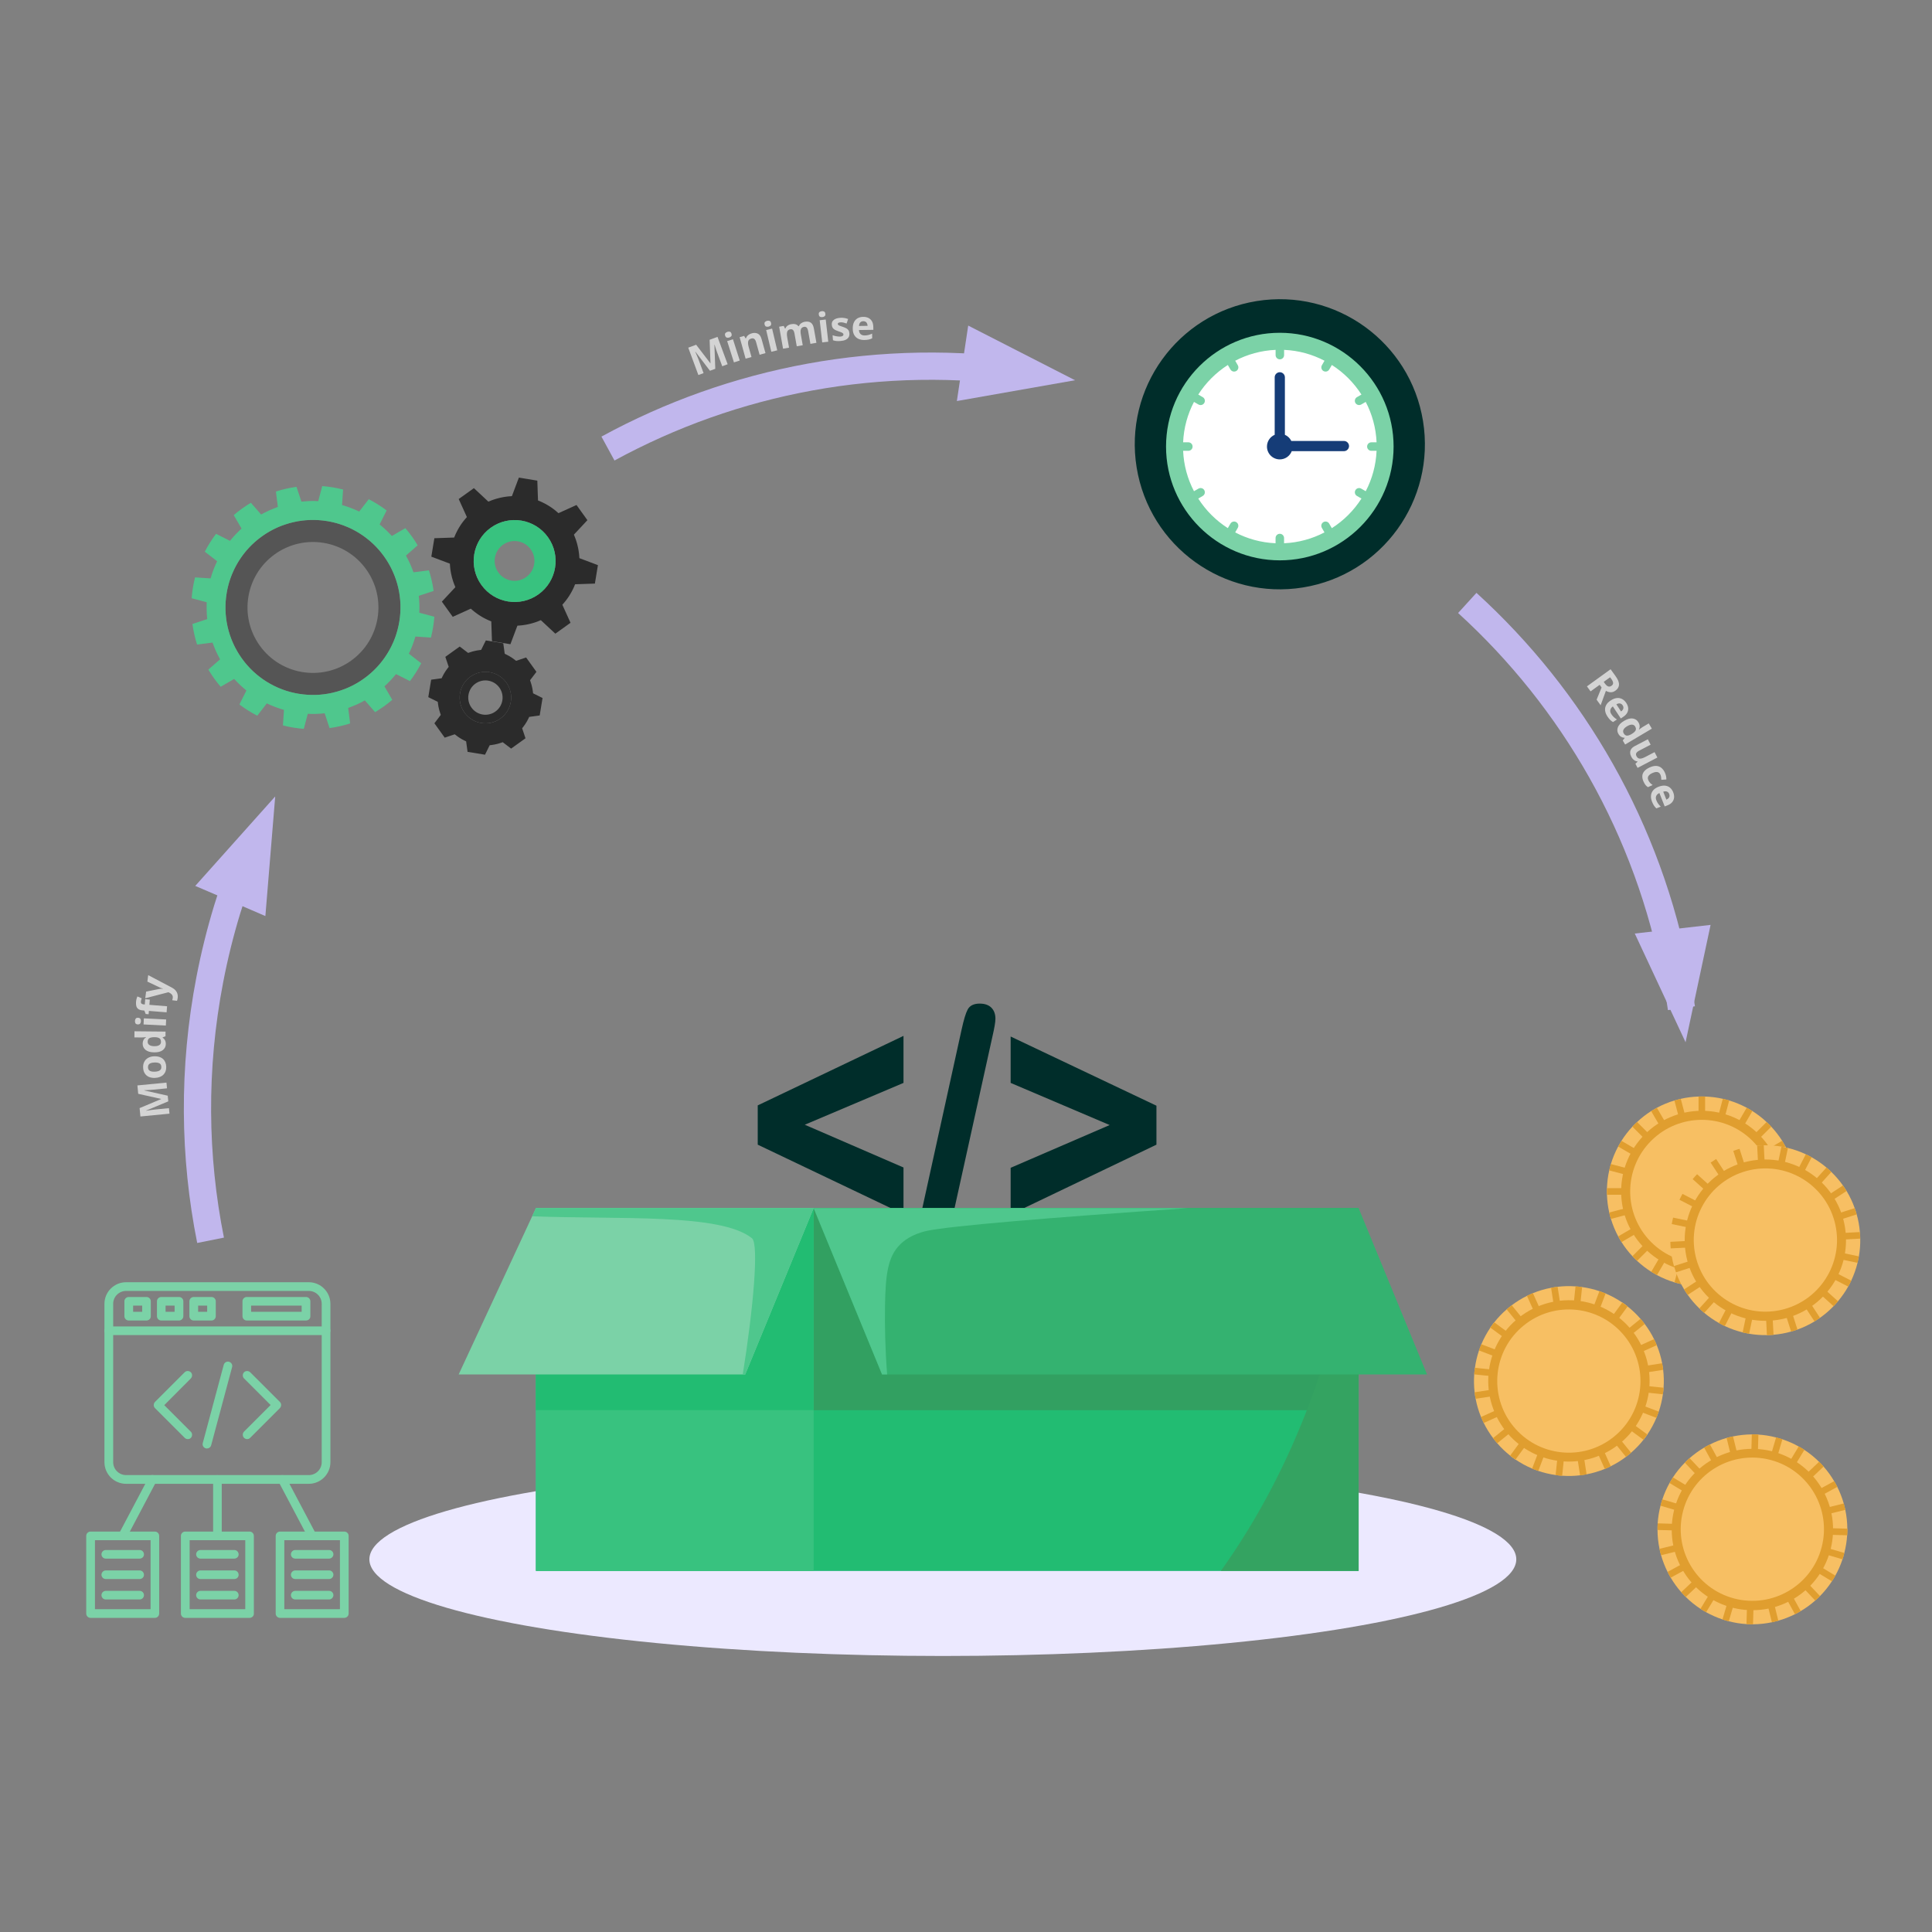 <?xml version="1.0" encoding="UTF-8"?><svg id="a" xmlns="http://www.w3.org/2000/svg" width="1000" height="1000" viewBox="0 0 1000 1000"><rect x="0" y="0" width="1000" height="1000" fill="#808080" stroke="none"/><ellipse cx="488.01" cy="807.1" rx="296.82" ry="50.03" fill="#ece9ff"/><g><polygon points="392.2 592.48 467.65 628.46 467.65 604.29 416.55 582.16 467.65 560.51 467.65 536.17 392.2 572.15 392.2 592.48" fill="#002d2a"/><path d="M507.11,519.46c-3.05,0-5.14,1.02-6.22,3.03-1.02,1.9-2.05,5.3-3.16,10.39l-20.65,93.87c-1,5.07-1.49,8.16-1.49,9.46,0,5.09,2.71,7.67,8.05,7.67,2.15,0,3.82-.55,4.97-1.64,1.12-1.06,1.97-2.55,2.51-4.42,.51-1.78,1.13-4.26,1.82-7.36l20.72-93.86c1.05-4.53,1.57-7.57,1.57-9.31,0-2.41-.71-4.33-2.11-5.73-1.4-1.39-3.42-2.1-6.02-2.1Z" fill="#002d2a"/><polygon points="523.11 536.5 523.11 560.51 574.36 582.32 523.11 604.45 523.11 628.62 598.57 592.48 598.57 572.31 523.11 536.5" fill="#002d2a"/></g><g><path d="M159.84,768.02H65.25c-6.17,0-11.19-5.03-11.19-11.19v-81.96c0-6.17,5.03-11.19,11.19-11.19h94.58c6.17,0,11.19,5.03,11.19,11.19v81.96c0,6.17-5.03,11.19-11.19,11.19Zm-94.58-99.84c-3.66,0-6.68,2.97-6.68,6.68v81.96c0,3.66,2.97,6.68,6.68,6.68h94.58c3.66,0,6.68-2.97,6.68-6.68v-81.96c0-3.66-2.97-6.68-6.68-6.68H65.25Z" fill="#7bd2a7"/><path d="M168.75,691.03H56.29c-1.26,0-2.23-1.03-2.23-2.23s1.03-2.23,2.23-2.23h112.46c1.26,0,2.23,1.03,2.23,2.23s-.97,2.23-2.23,2.23Z" fill="#7bd2a7"/><path d="M75.82,683.49h-9.2c-1.26,0-2.23-1.03-2.23-2.23v-7.71c0-1.26,1.03-2.23,2.23-2.23h9.2c1.26,0,2.23,1.03,2.23,2.23v7.71c.06,1.2-.97,2.23-2.23,2.23Zm-6.91-4.51h4.68v-3.2h-4.68v3.2Z" fill="#7bd2a7"/><path d="M92.67,683.49h-9.2c-1.26,0-2.23-1.03-2.23-2.23v-7.71c0-1.26,1.03-2.23,2.23-2.23h9.2c1.26,0,2.23,1.03,2.23,2.23v7.71c0,1.2-1.03,2.23-2.23,2.23Zm-6.97-4.51h4.68v-3.2h-4.68v3.2Z" fill="#7bd2a7"/><path d="M109.46,683.49h-9.2c-1.26,0-2.23-1.03-2.23-2.23v-7.71c0-1.26,1.03-2.23,2.23-2.23h9.2c1.26,0,2.23,1.03,2.23,2.23v7.71c0,1.2-.97,2.23-2.23,2.23Zm-6.91-4.51h4.68v-3.2h-4.68v3.2Z" fill="#7bd2a7"/><path d="M158.41,683.49h-30.67c-1.26,0-2.23-1.03-2.23-2.23v-7.71c0-1.26,1.03-2.23,2.23-2.23h30.67c1.26,0,2.23,1.03,2.23,2.23v7.71c.06,1.2-.97,2.23-2.23,2.23Zm-28.44-4.51h26.16v-3.2h-26.16v3.2Z" fill="#7bd2a7"/><path d="M63.48,797.21c-.34,0-.74-.06-1.03-.29-1.09-.57-1.54-1.94-.91-3.03l15.42-29.19c.57-1.09,1.94-1.54,3.03-.91,1.09,.57,1.54,1.94,.91,3.03l-15.42,29.19c-.4,.74-1.14,1.2-2,1.2Z" fill="#7bd2a7"/><path d="M161.55,797.21c-.8,0-1.6-.46-2-1.2l-15.42-29.19c-.57-1.09-.17-2.46,.91-3.03,1.09-.57,2.46-.17,3.03,.91l15.42,29.19c.57,1.09,.17,2.46-.91,3.03-.29,.17-.69,.29-1.03,.29Z" fill="#7bd2a7"/><path d="M112.54,797.21c-1.26,0-2.23-1.03-2.23-2.23v-29.19c0-1.26,1.03-2.23,2.23-2.23s2.23,1.03,2.23,2.23v29.19c0,1.2-.97,2.23-2.23,2.23Z" fill="#7bd2a7"/><path d="M129.17,837.41h-33.3c-1.26,0-2.23-1.03-2.23-2.23v-40.21c0-1.26,1.03-2.23,2.23-2.23h33.3c1.26,0,2.23,1.03,2.23,2.23v40.21c.06,1.2-.97,2.23-2.23,2.23Zm-31.01-4.51h28.79v-35.7h-28.79v35.7Z" fill="#7bd2a7"/><path d="M121.28,806.74h-17.53c-1.26,0-2.23-1.03-2.23-2.23s1.03-2.23,2.23-2.23h17.53c1.26,0,2.23,1.03,2.23,2.23,.06,1.2-.97,2.23-2.23,2.23Z" fill="#7bd2a7"/><path d="M121.28,817.31h-17.53c-1.26,0-2.23-1.03-2.23-2.23s1.03-2.23,2.23-2.23h17.53c1.26,0,2.23,1.03,2.23,2.23,.06,1.2-.97,2.23-2.23,2.23Z" fill="#7bd2a7"/><path d="M121.28,827.88h-17.53c-1.26,0-2.23-1.03-2.23-2.23s1.03-2.23,2.23-2.23h17.53c1.26,0,2.23,1.03,2.23,2.23s-.97,2.23-2.23,2.23Z" fill="#7bd2a7"/><path d="M80.16,837.41H46.86c-1.26,0-2.23-1.03-2.23-2.23v-40.21c0-1.26,1.03-2.23,2.23-2.23h33.3c1.26,0,2.23,1.03,2.23,2.23v40.21c0,1.2-.97,2.23-2.23,2.23Zm-31.01-4.51h28.79v-35.7h-28.79v35.7h0Z" fill="#7bd2a7"/><path d="M72.28,806.74h-17.53c-1.26,0-2.23-1.03-2.23-2.23s1.03-2.23,2.23-2.23h17.53c1.26,0,2.23,1.03,2.23,2.23,.06,1.2-.97,2.23-2.23,2.23Z" fill="#7bd2a7"/><path d="M72.28,817.31h-17.53c-1.26,0-2.23-1.03-2.23-2.23s1.03-2.23,2.23-2.23h17.53c1.26,0,2.23,1.03,2.23,2.23,.06,1.2-.97,2.23-2.23,2.23Z" fill="#7bd2a7"/><path d="M72.28,827.88h-17.53c-1.26,0-2.23-1.03-2.23-2.23s1.03-2.23,2.23-2.23h17.53c1.26,0,2.23,1.03,2.23,2.23s-.97,2.23-2.23,2.23Z" fill="#7bd2a7"/><path d="M178.23,837.41h-33.3c-1.26,0-2.23-1.03-2.23-2.23v-40.21c0-1.26,1.03-2.23,2.23-2.23h33.3c1.26,0,2.23,1.03,2.23,2.23v40.21c0,1.2-1.03,2.23-2.23,2.23Zm-31.07-4.51h28.79v-35.7h-28.79v35.7Z" fill="#7bd2a7"/><path d="M170.34,806.74h-17.53c-1.26,0-2.23-1.03-2.23-2.23s1.03-2.23,2.23-2.23h17.53c1.26,0,2.23,1.03,2.23,2.23s-1.03,2.23-2.23,2.23Z" fill="#7bd2a7"/><path d="M170.34,817.31h-17.53c-1.26,0-2.23-1.03-2.23-2.23s1.03-2.23,2.23-2.23h17.53c1.26,0,2.23,1.03,2.23,2.23s-1.03,2.23-2.23,2.23Z" fill="#7bd2a7"/><path d="M170.34,827.88h-17.53c-1.26,0-2.23-1.03-2.23-2.23s1.03-2.23,2.23-2.23h17.53c1.26,0,2.23,1.03,2.23,2.23s-1.03,2.23-2.23,2.23Z" fill="#7bd2a7"/><g><path d="M127.91,744.89c-.57,0-1.14-.23-1.6-.69-.86-.86-.86-2.28,0-3.2l13.76-13.76-13.76-13.76c-.86-.86-.86-2.28,0-3.2,.86-.86,2.28-.86,3.2,0l15.36,15.36c.86,.86,.86,2.28,0,3.2l-15.36,15.36c-.46,.51-1.03,.69-1.6,.69Z" fill="#7bd2a7"/><path d="M97.18,744.89c-.57,0-1.14-.23-1.6-.69l-15.36-15.36c-.86-.86-.86-2.28,0-3.2l15.36-15.36c.86-.86,2.28-.86,3.2,0,.86,.86,.86,2.28,0,3.2l-13.76,13.82,13.76,13.76c.86,.86,.86,2.28,0,3.2-.46,.46-1.03,.63-1.6,.63Z" fill="#7bd2a7"/><path d="M107.12,749.74c-.17,0-.4,0-.57-.06-1.2-.34-1.94-1.54-1.6-2.74l10.85-40.49c.34-1.2,1.54-1.94,2.74-1.6s1.94,1.54,1.6,2.74l-10.85,40.49c-.29,1.03-1.2,1.66-2.17,1.66Z" fill="#7bd2a7"/></g></g><path d="M269.22,323.74c.35-.03,.7-.07,1.05-.11,.31-.04,.62-.08,.93-.13,.29-.04,.58-.08,.87-.13,.35-.06,.69-.13,1.04-.2,.3-.06,.59-.13,.88-.2,.29-.07,.59-.14,.88-.21,.34-.09,.68-.18,1.02-.29,.28-.08,.56-.17,.84-.26,.3-.1,.59-.19,.89-.3,.33-.12,.66-.24,.99-.37,.27-.11,.54-.22,.8-.33,.18-.08,.36-.13,.54-.21l7.49,6.99,7.86-5.64-4.23-9.33c.13-.14,.25-.3,.37-.44,.19-.22,.39-.43,.57-.65,.23-.27,.45-.54,.67-.82,.19-.25,.38-.5,.57-.75,.17-.23,.35-.47,.52-.71,.2-.29,.4-.58,.6-.87,.17-.25,.33-.51,.48-.76,.16-.26,.32-.51,.47-.77,.18-.3,.35-.61,.52-.92,.14-.26,.27-.52,.41-.78,.14-.28,.28-.55,.42-.84,.15-.32,.3-.64,.44-.96,.12-.27,.22-.54,.33-.81,.07-.18,.16-.35,.23-.53l10.24-.35,1.57-9.55-9.59-3.61c0-.19-.04-.38-.05-.58-.02-.29-.03-.58-.06-.87-.03-.35-.07-.7-.11-1.05-.04-.31-.08-.62-.13-.93-.04-.29-.08-.58-.13-.86-.06-.35-.13-.7-.2-1.04-.06-.3-.13-.59-.2-.88-.07-.29-.14-.59-.21-.88-.09-.34-.18-.68-.28-1.01-.08-.28-.17-.56-.26-.84-.1-.3-.19-.59-.3-.89-.12-.33-.24-.66-.37-.99-.11-.27-.22-.54-.34-.81-.08-.18-.13-.36-.21-.54l6.99-7.49-5.64-7.86-9.33,4.23c-.14-.13-.3-.24-.44-.37-.22-.19-.43-.39-.66-.58-.27-.23-.54-.45-.82-.67-.25-.19-.49-.38-.74-.57-.23-.18-.47-.35-.71-.52-.29-.2-.58-.4-.87-.59-.25-.17-.51-.33-.76-.48-.26-.16-.51-.32-.77-.47-.3-.18-.61-.35-.92-.52-.26-.14-.52-.27-.78-.4-.28-.14-.56-.28-.84-.42-.32-.15-.64-.3-.96-.44-.27-.12-.54-.22-.8-.33-.18-.07-.35-.16-.53-.23l-.35-10.24-9.55-1.57-3.61,9.59c-.19,0-.38,.04-.58,.05-.29,.02-.58,.03-.87,.06-.35,.03-.7,.07-1.05,.11-.31,.04-.62,.08-.93,.13-.29,.04-.58,.08-.86,.13-.35,.06-.7,.13-1.04,.2-.29,.06-.59,.13-.88,.2-.29,.07-.59,.14-.88,.21-.34,.09-.68,.18-1.02,.28-.28,.08-.56,.17-.84,.26-.3,.1-.59,.19-.89,.3-.33,.12-.66,.24-.99,.37-.27,.11-.54,.22-.81,.34-.18,.08-.36,.13-.54,.21l-7.49-6.99-7.86,5.64,4.23,9.33c-.13,.14-.24,.3-.37,.44-.19,.22-.39,.43-.58,.66-.23,.27-.45,.54-.67,.82-.19,.25-.38,.49-.57,.74-.18,.23-.35,.47-.52,.71-.2,.29-.4,.58-.59,.87-.17,.25-.33,.51-.48,.76-.16,.26-.32,.51-.47,.77-.18,.3-.35,.61-.52,.92-.14,.26-.27,.52-.4,.78-.14,.28-.28,.56-.42,.84-.15,.32-.3,.64-.44,.96-.12,.27-.22,.54-.33,.8-.07,.18-.16,.35-.23,.53l-10.24,.35-1.57,9.55,9.59,3.61c0,.19,.04,.39,.05,.58,.02,.29,.03,.58,.06,.87,.03,.35,.07,.7,.11,1.05,.04,.31,.08,.62,.13,.93,.04,.29,.08,.58,.13,.87,.06,.35,.12,.69,.2,1.04,.06,.3,.13,.59,.2,.88,.07,.29,.14,.58,.21,.88,.09,.34,.18,.68,.29,1.02,.08,.28,.17,.56,.26,.84,.1,.3,.19,.59,.3,.89,.12,.33,.24,.66,.37,.99,.11,.27,.22,.54,.33,.8,.08,.18,.13,.36,.21,.54l-6.99,7.49,5.64,7.86,9.33-4.23c.14,.13,.3,.25,.44,.37,.22,.19,.43,.39,.66,.57,.27,.23,.54,.45,.82,.67,.25,.19,.5,.38,.75,.57,.23,.17,.47,.35,.71,.52,.29,.2,.58,.4,.87,.6,.25,.17,.51,.33,.76,.48,.26,.16,.51,.32,.77,.47,.3,.18,.61,.35,.92,.52,.26,.14,.52,.27,.78,.4,.28,.14,.56,.28,.84,.42,.32,.15,.64,.3,.96,.44,.27,.12,.54,.22,.81,.33,.18,.07,.35,.16,.53,.23l.35,10.24,9.55,1.57,3.61-9.59c.19,0,.38-.04,.58-.05,.29-.02,.58-.03,.87-.06Zm-20.07-20.99c-6.83-9.52-4.65-22.76,4.86-29.59,9.52-6.83,22.76-4.65,29.59,4.86,6.83,9.52,4.65,22.76-4.86,29.59-9.52,6.83-22.76,4.65-29.59-4.86Z" fill="#2b2b2b"/><path d="M283.61,278.02c-6.83-9.52-20.08-11.69-29.59-4.86-9.52,6.83-11.69,20.08-4.86,29.59,6.83,9.52,20.08,11.69,29.59,4.86,9.52-6.83,11.69-20.08,4.86-29.59Zm-25.64,18.32c-3.32-4.62-2.26-11.06,2.36-14.37,4.62-3.32,11.06-2.26,14.37,2.36,3.32,4.62,2.26,11.06-2.36,14.37-4.62,3.32-11.06,2.26-14.37-2.36Z" fill="#38c27f"/><path d="M198.8,288c-14.59-20.33-42.9-24.98-63.22-10.39-20.33,14.59-24.98,42.9-10.39,63.22,14.59,20.33,42.9,24.98,63.22,10.39,20.33-14.59,24.98-42.9,10.39-63.22Zm-64.34,46.18c-10.91-15.21-7.43-36.38,7.77-47.29,15.21-10.91,36.38-7.43,47.29,7.77,10.91,15.21,7.43,36.38-7.77,47.29-15.21,10.91-36.38,7.43-47.29-7.77Z" fill="#555"/><path d="M182.03,365.74c.5-.2,1-.4,1.49-.61,.37-.15,.72-.3,1.08-.46,.35-.17,.7-.32,1.05-.5,.49-.23,.98-.46,1.46-.71,.22-.12,.43-.23,.65-.35,.36-.2,.72-.38,1.09-.58l5.31,6.07c1.54-.93,3.07-1.93,4.57-3,1.5-1.07,2.93-2.2,4.31-3.37l-4.05-6.98c.15-.15,.3-.3,.46-.43,.02-.03,.04-.05,.07-.07,.05-.04,.08-.08,.14-.12,.06-.06,.1-.11,.16-.16,.04-.05,.1-.09,.14-.14,.08-.08,.17-.14,.26-.22,.33-.34,.67-.68,1.01-1.03,.03-.02,.04-.05,.07-.07,.03-.04,.08-.08,.11-.12,.05-.04,.1-.09,.13-.13l.03-.02c.18-.19,.37-.37,.55-.56,.17-.18,.34-.38,.51-.56,.01,0,.02-.03,.03-.04,.03-.04,.07-.09,.13-.13,.03-.04,.06-.08,.11-.12,.02-.03,.04-.05,.06-.08,.32-.35,.65-.7,.95-1.08,.08-.08,.16-.17,.23-.26,.03-.04,.07-.09,.12-.14,.04-.05,.1-.11,.15-.18,.04-.03,.08-.08,.11-.12,.02-.03,.04-.05,.06-.08,.13-.15,.27-.31,.4-.49l7.22,3.63c2.22-2.92,4.16-6.01,5.82-9.23l-6.38-4.95c.18-.36,.34-.74,.51-1.12,.1-.23,.2-.44,.3-.67,.22-.5,.44-.99,.64-1.49,.14-.36,.28-.72,.42-1.1,.14-.36,.27-.71,.4-1.08,.19-.51,.35-1.03,.52-1.55,.07-.23,.15-.46,.22-.69,.12-.39,.26-.78,.37-1.18l8.04,.53c.9-3.55,1.49-7.15,1.76-10.79l-7.79-2.07c.01-.21,.01-.43,.02-.63,0-.04,0-.06,.01-.09,0-.06,0-.12,0-.17,0-.08,0-.16,.01-.23,0-.06,0-.13,0-.2,0-.1,.01-.23,.02-.33,.01-.48,0-.97,0-1.45,0-.04,.01-.07,0-.1v-.35s0-.02,0-.05c0-.26,0-.51-.01-.77,0-.26-.03-.51-.04-.77,0-.01,0-.02,0-.04,0-.06,0-.12-.02-.19,0-.05,0-.1,0-.16,0-.04-.01-.07,0-.09-.03-.48-.05-.98-.09-1.45,0-.12-.02-.22-.03-.34-.01-.07-.01-.13-.02-.19-.02-.08-.03-.16-.03-.24,0-.06-.02-.11-.02-.17,0-.04,0-.06,0-.09-.01-.21-.05-.42-.06-.63l7.67-2.54c-.49-3.59-1.29-7.15-2.42-10.66l-8,1.01c-.13-.38-.29-.77-.43-1.16-.08-.22-.17-.46-.25-.68-.21-.51-.4-1-.62-1.5-.15-.35-.31-.71-.46-1.06-.16-.36-.33-.71-.49-1.06-.23-.49-.48-.97-.72-1.45l-.35-.65c-.18-.37-.38-.74-.57-1.1l6.06-5.3c-.92-1.56-1.92-3.09-3-4.59-1.07-1.5-2.2-2.93-3.37-4.3l-6.99,4.06c-.14-.16-.28-.31-.43-.46l-.06-.08s-.08-.08-.12-.11c-.05-.07-.11-.12-.16-.16-.04-.05-.09-.1-.13-.15-.08-.08-.16-.16-.24-.25-.33-.34-.67-.69-1.01-1.02-.03-.02-.05-.04-.07-.07-.05-.04-.09-.07-.12-.11-.05-.04-.09-.1-.14-.14l-.02-.03c-.19-.18-.37-.35-.56-.53s-.37-.35-.57-.52l-.02-.03c-.05-.04-.09-.07-.14-.12-.03-.04-.08-.08-.12-.11-.02-.03-.05-.04-.07-.07-.37-.31-.73-.65-1.08-.95-.09-.07-.18-.15-.26-.23-.05-.04-.1-.09-.14-.12-.07-.05-.12-.09-.18-.15-.05-.04-.09-.07-.14-.12,0-.01-.04-.03-.06-.06-.17-.13-.33-.26-.49-.4l3.63-7.22c-2.93-2.23-6.03-4.16-9.25-5.83l-4.94,6.39c-.36-.18-.75-.36-1.13-.52-.21-.1-.44-.2-.66-.3-.5-.22-1-.42-1.5-.62-.37-.15-.73-.29-1.09-.43-.36-.14-.73-.27-1.1-.4-.5-.18-1.01-.35-1.52-.52-.23-.07-.47-.16-.7-.23-.4-.11-.78-.23-1.18-.34l.53-8.04c-3.53-.9-7.14-1.5-10.79-1.78l-2.07,7.79c-.22,0-.43-.01-.63-.02-.04,0-.06,0-.09,0-.06,0-.12,0-.17-.02-.08,0-.16,0-.23,0-.07-.01-.13,0-.19-.02-.12,0-.22,0-.35-.01-.48,0-.95,0-1.44,0-.04,0-.07,.01-.09,0h-.17c-.06,0-.13,0-.18,0-.01,0-.02,0-.04,0-.26,0-.52,0-.77,.01-.26,0-.52,.02-.77,.04-.02,0-.04,0-.05,0-.07,.01-.13,.01-.19,.02-.06,0-.12,0-.17,.02-.02,0-.07-.01-.1,0-.48,.03-.96,.05-1.43,.09-.12,0-.25,.02-.35,.03-.06,0-.12,0-.19,.02-.07,.01-.15,0-.22,.02h-.17s-.07,.02-.08,.03c-.22,.02-.43,.03-.63,.06l-2.54-7.67c-3.59,.49-7.15,1.29-10.66,2.42l1.01,8c-.38,.13-.78,.28-1.17,.42-.23,.1-.45,.18-.68,.27-.5,.2-1,.4-1.49,.61-.37,.15-.72,.3-1.08,.46-.34,.16-.7,.32-1.05,.5-.49,.23-.98,.46-1.46,.71-.22,.11-.43,.23-.63,.34-.37,.21-.74,.39-1.1,.59l-5.31-6.07c-1.54,.93-3.07,1.93-4.57,3-1.5,1.07-2.93,2.2-4.3,3.37l4.05,6.98c-.15,.15-.3,.3-.47,.43-.03,.02-.04,.05-.07,.07-.05,.04-.08,.08-.13,.12-.04,.05-.1,.11-.16,.16-.04,.05-.1,.09-.13,.13-.08,.08-.17,.15-.26,.22-.35,.35-.68,.69-1.03,1.04-.03,.02-.04,.05-.07,.07-.04,.03-.07,.07-.11,.12-.05,.04-.08,.08-.13,.13l-.03,.02c-.18,.19-.37,.37-.54,.55-.18,.19-.35,.39-.52,.57-.01,0-.02,.03-.03,.04-.03,.04-.08,.08-.11,.12-.04,.05-.07,.09-.13,.13-.02,.03-.04,.05-.06,.08-.32,.35-.65,.7-.96,1.07-.07,.09-.15,.18-.21,.27l-.13,.15c-.04,.05-.1,.11-.14,.16-.04,.05-.09,.1-.12,.14-.02,.03-.04,.05-.05,.07-.14,.16-.28,.32-.4,.49l-7.22-3.63c-2.22,2.92-4.16,6.01-5.82,9.23l6.38,4.95c-.19,.37-.35,.75-.52,1.13-.1,.23-.2,.44-.3,.67-.22,.5-.43,.98-.64,1.49-.14,.36-.28,.72-.41,1.09-.14,.36-.28,.72-.41,1.09-.19,.51-.35,1.03-.53,1.53-.07,.23-.15,.46-.21,.71-.12,.39-.26,.78-.37,1.18l-8.04-.53c-.9,3.55-1.49,7.15-1.76,10.79l7.79,2.07c-.01,.21-.01,.43-.02,.63,0,.02,0,.06,0,.08-.01,.07,0,.13,0,.18,0,.08-.01,.15-.01,.23,0,.06,0,.13,0,.18,0,.12,0,.24-.01,.35-.01,.48,0,.97,0,1.45,0,.04,0,.06,0,.1,0,.06,0,.12,0,.16,.01,.07,0,.12,.02,.19-.01,0,0,.02,0,.04,0,.26,0,.52,0,.78,0,.26,.02,.5,.04,.77,0,.01,0,.02,0,.04,0,.06,0,.12,0,.17v.17s.02,.07,.01,.09c.03,.48,.05,.96,.09,1.45,.02,.11,.02,.22,.03,.34,.01,.07,.03,.12,.03,.18,0,.08,.02,.17,.02,.25,.02,.05,.02,.11,.02,.17,0,.04,0,.06,0,.09,.02,.2,.05,.42,.06,.63l-7.67,2.54c.49,3.59,1.29,7.15,2.41,10.64l8-1.01c.14,.39,.3,.78,.44,1.17,.08,.22,.17,.46,.26,.67,.19,.52,.39,1.01,.61,1.51,.15,.35,.31,.71,.46,1.06,.16,.36,.33,.71,.49,1.06,.23,.49,.48,.97,.72,1.45,.12,.22,.23,.43,.35,.65,.18,.37,.38,.74,.58,1.09l-6.08,5.32c.93,1.54,1.93,3.07,3,4.57,1.07,1.5,2.2,2.93,3.39,4.31l6.98-4.05c.14,.16,.28,.31,.43,.46,.02,.03,.04,.05,.06,.06,.04,.05,.08,.11,.12,.13,.06,.06,.11,.12,.16,.16,.04,.05,.09,.1,.13,.15,.08,.08,.16,.16,.24,.25,.33,.34,.67,.69,1.01,1.02,.03,.02,.05,.04,.07,.07,.05,.04,.09,.07,.12,.11,.05,.04,.09,.1,.14,.14,0,0,0,.01,.03,.02,.18,.19,.36,.36,.55,.54,.19,.18,.38,.34,.57,.52l.02,.03c.05,.04,.09,.07,.14,.12,.04,.03,.08,.08,.12,.11,.02,.03,.05,.04,.07,.07,.37,.31,.72,.64,1.08,.95,.09,.07,.18,.15,.26,.23,.05,.04,.09,.07,.14,.12,.07,.05,.12,.09,.18,.15,.05,.04,.09,.07,.14,.12,0,.01,.04,.03,.06,.06,.17,.13,.33,.26,.49,.4l-3.63,7.22c2.92,2.22,6.03,4.16,9.25,5.83l4.94-6.39c.36,.18,.74,.34,1.13,.52,.21,.1,.44,.2,.66,.3,.49,.21,1,.42,1.5,.62,.37,.15,.73,.29,1.09,.43,.36,.14,.73,.27,1.1,.4,.5,.18,1.01,.35,1.52,.52,.23,.07,.46,.15,.69,.22,.41,.12,.79,.25,1.19,.36l-.53,8.04c3.53,.9,7.14,1.5,10.79,1.78l2.06-7.8c.23,.01,.44,.03,.66,.03,.02,0,.05,0,.08,0,.06,0,.12,0,.17,.02,.07-.01,.15,0,.23,0,.07,.01,.13,0,.18,0,.13,0,.23,.01,.35,.01,.48,.01,.96,0,1.46,0,.02,0,.06,0,.09,0,.05,0,.1,0,.16,0,.06,0,.12,0,.18,0,.01,0,.02,0,.04,0,.26,0,.51,0,.77-.01,.27-.01,.52-.02,.77-.04,.02,0,.04,0,.06,0h.17c.06,0,.11-.02,.17-.03,.02,0,.07,.01,.1,0,.48-.03,.96-.05,1.43-.09,.13-.01,.24-.03,.35-.03,.06,0,.13-.01,.19-.02,.07-.01,.15,0,.22-.02,.06,0,.12,0,.19-.02,.02,0,.05-.02,.07-.01,.22-.02,.43-.03,.65-.07l2.53,7.69c3.58-.5,7.15-1.29,10.66-2.42l-1.02-8.02c.39-.14,.78-.28,1.16-.43,.23-.09,.46-.17,.69-.26Zm4.53-13.25c-.29,.18-.59,.37-.9,.55-.31,.2-.65,.4-.97,.59h-.01c-.4,.23-.79,.44-1.17,.65-.17,.1-.33,.18-.5,.28-.12,.05-.24,.11-.35,.17-.39,.2-.79,.39-1.19,.59-.3,.14-.6,.27-.9,.41-.29,.13-.59,.26-.89,.4-.42,.16-.82,.33-1.23,.5-.12,.05-.26,.09-.38,.13l-.52,.19c-.42,.14-.84,.3-1.25,.44h-.01c-.35,.12-.73,.24-1.1,.34-.34,.11-.67,.23-1.01,.31-.72,.2-1.44,.38-2.17,.55-.73,.17-1.46,.32-2.2,.45-.33,.06-.7,.1-1.04,.15-.38,.05-.76,.13-1.13,.17-.45,.06-.88,.1-1.33,.14-.28,.02-.56,.05-.84,.08-.05,0-.08,0-.12,0-.46,.03-.9,.05-1.36,.08-.21,.01-.42,.02-.64,.02-.21,.01-.42,0-.63,.01-.45,0-.91,.01-1.37,0-.04,0-.08,0-.1,0-.28,0-.57-.01-.84-.03-.45-.02-.89-.02-1.33-.06-.39-.02-.76-.07-1.14-.1-.35-.02-.72-.06-1.06-.09-.74-.09-1.46-.18-2.21-.31,0-.01-.02,0-.05,0-.72-.12-1.46-.26-2.17-.41-.36-.08-.7-.17-1.04-.25-.38-.09-.74-.17-1.1-.26,0-.01-.02,0-.02,0-.43-.13-.86-.26-1.28-.37l-.53-.16c-.13-.04-.25-.08-.39-.12-.42-.14-.84-.29-1.25-.44-.32-.11-.63-.21-.93-.33s-.61-.24-.9-.37c-.41-.16-.83-.32-1.24-.5-.12-.05-.24-.11-.36-.16-.17-.07-.33-.16-.52-.25-.39-.18-.8-.36-1.2-.57h0c-.33-.17-.67-.37-1-.55-.31-.16-.63-.32-.95-.49-.64-.36-1.27-.74-1.89-1.13-.02,0-.03-.02-.05-.02-.63-.4-1.24-.82-1.85-1.24-.28-.2-.56-.42-.85-.63-.32-.23-.62-.45-.93-.69-.35-.27-.7-.55-1.04-.84-.2-.17-.43-.35-.64-.53-.02-.03-.05-.04-.08-.08-.35-.29-.68-.59-1.02-.9-.15-.15-.3-.28-.46-.42-.15-.15-.3-.3-.46-.45-.33-.32-.65-.63-.97-.96-.02-.03-.05-.04-.08-.08-.19-.2-.37-.41-.56-.61-.32-.33-.62-.65-.9-.98-.27-.29-.5-.59-.76-.89-.21-.27-.44-.54-.66-.82-.47-.58-.92-1.17-1.36-1.79-.43-.6-.85-1.22-1.25-1.85-.19-.3-.38-.61-.57-.9-.19-.32-.39-.63-.58-.98h0c-.23-.39-.44-.79-.64-1.18-.09-.15-.19-.32-.27-.48-.06-.11-.13-.24-.2-.36-.2-.39-.39-.79-.58-1.2-.14-.3-.28-.58-.41-.88-.14-.3-.26-.61-.39-.9-.18-.41-.35-.82-.5-1.23l-.15-.37c-.06-.17-.12-.35-.19-.54-.15-.41-.32-.83-.44-1.25h0c-.12-.37-.22-.73-.34-1.1-.1-.33-.2-.67-.31-1.01-.2-.72-.38-1.44-.55-2.17-.17-.73-.32-1.46-.44-2.19-.06-.36-.1-.7-.16-1.06-.05-.38-.11-.76-.16-1.14-.06-.44-.1-.88-.14-1.33-.02-.28-.06-.55-.08-.84,0-.04,0-.06,0-.09-.03-.46-.06-.91-.07-1.38-.01-.21-.02-.42-.04-.63,.01-.21,0-.42,0-.61,0-.48,0-.93,0-1.39,0-.02,0-.06,0-.1,0-.28,.02-.55,.02-.83,.02-.45,.03-.9,.06-1.33,.03-.38,.07-.76,.11-1.15,.03-.34,.06-.7,.09-1.06,.08-.72,.18-1.44,.31-2.17,0-.04,0-.06,0-.08,.13-.73,.26-1.44,.41-2.17,.07-.35,.16-.69,.25-1.04,.08-.36,.17-.74,.27-1.09t0-.02c.11-.43,.23-.86,.36-1.29,.06-.16,.11-.34,.17-.52,.03-.12,.08-.25,.12-.39,.13-.43,.28-.83,.43-1.26,.1-.31,.22-.61,.34-.92,.11-.3,.23-.6,.35-.9,.17-.42,.34-.82,.53-1.23,.05-.12,.11-.24,.16-.36,.07-.17,.15-.35,.23-.51,.18-.41,.37-.82,.57-1.2,.01,0,0-.02,0-.02,.17-.34,.35-.67,.53-1,.17-.32,.32-.63,.5-.94,.36-.64,.74-1.27,1.12-1.9,.03-.02,.03-.04,.06-.06,.38-.63,.78-1.24,1.21-1.83,.2-.3,.42-.58,.63-.87,.22-.3,.45-.62,.68-.91,.28-.36,.57-.71,.84-1.04,.18-.23,.36-.44,.52-.65,.04-.03,.06-.06,.08-.08,.29-.35,.6-.69,.91-1.01,.14-.16,.28-.32,.44-.47,.14-.16,.29-.31,.43-.45,.32-.33,.64-.66,.96-.97,.03-.04,.06-.06,.08-.08,.2-.2,.41-.4,.62-.58,.32-.31,.64-.6,.98-.9,.28-.24,.58-.5,.88-.73,.27-.23,.54-.47,.81-.68,.59-.46,1.19-.92,1.8-1.35,.62-.44,1.23-.86,1.85-1.27,.3-.19,.59-.37,.9-.55,.31-.2,.65-.4,.97-.59l.03-.02c.38-.22,.77-.43,1.16-.63,.17-.1,.33-.18,.5-.28,.11-.06,.23-.12,.35-.17,.39-.2,.79-.39,1.19-.59,.3-.14,.59-.29,.89-.42,.3-.14,.6-.25,.9-.39,.41-.18,.82-.33,1.23-.5,.12-.05,.26-.09,.38-.13,.17-.06,.35-.13,.52-.19,.43-.15,.84-.3,1.25-.44h.01c.37-.13,.73-.24,1.1-.34,.34-.11,.67-.23,1.01-.31,.72-.2,1.44-.4,2.17-.55,.73-.17,1.46-.32,2.2-.45,.33-.06,.7-.1,1.04-.15,.37-.07,.76-.13,1.14-.18,.44-.06,.88-.1,1.32-.13,.28-.02,.57-.07,.84-.08,.05,0,.08,0,.12,0,.45-.04,.91-.06,1.36-.08,.21-.01,.42-.02,.64-.02,.21-.01,.41-.01,.63-.01,.45,0,.91-.01,1.37,0,.04,0,.08,0,.1,0,.28,0,.57,.01,.83,.02,.45,.02,.9,.03,1.36,.06,.38,.03,.74,.06,1.13,.1,.36,.02,.71,.05,1.06,.09,.74,.09,1.46,.18,2.21,.31h.05c.72,.13,1.46,.27,2.17,.42,.36,.08,.7,.17,1.05,.24,.37,.1,.72,.18,1.09,.27,0,.01,.02,0,.02,0,.43,.13,.85,.24,1.28,.37l.53,.16c.13,.04,.25,.08,.39,.12,.42,.14,.84,.29,1.26,.43,.3,.12,.61,.22,.92,.34,.3,.12,.61,.24,.9,.37,.41,.16,.83,.32,1.24,.5l.36,.16c.17,.07,.33,.16,.51,.23,.4,.19,.81,.38,1.21,.58h0c.33,.17,.66,.35,1,.53,.31,.18,.63,.35,.95,.51,.64,.36,1.27,.74,1.91,1.14h0c.64,.41,1.26,.82,1.86,1.24,.29,.21,.58,.42,.86,.64,.32,.23,.62,.45,.93,.69,.35,.27,.7,.55,1.04,.84,.2,.17,.43,.35,.64,.53,.03,.02,.05,.04,.08,.06,.34,.31,.68,.61,1.02,.92,.16,.14,.3,.28,.46,.42,.15,.15,.31,.29,.46,.45,.32,.31,.65,.63,.97,.96,.02,.03,.05,.04,.08,.08,.2,.19,.37,.41,.57,.6,.3,.34,.61,.66,.89,.99,.27,.29,.5,.59,.75,.88,.22,.28,.45,.55,.67,.83,.47,.58,.92,1.17,1.35,1.77,.44,.62,.86,1.23,1.26,1.86,.19,.3,.38,.61,.56,.89,.2,.33,.4,.65,.59,.99h0c.23,.39,.43,.78,.65,1.17,.08,.16,.18,.33,.25,.49,.06,.11,.12,.23,.2,.36,.2,.39,.39,.79,.58,1.2,.15,.29,.28,.58,.41,.88,.14,.3,.27,.6,.39,.9,.18,.41,.35,.82,.5,1.23l.15,.37c.06,.17,.13,.35,.19,.54,.15,.41,.32,.83,.46,1.24t0,.02c.12,.35,.22,.72,.34,1.09,.1,.33,.2,.67,.31,1.01,.2,.72,.38,1.44,.55,2.17s.32,1.46,.44,2.19c.06,.36,.1,.7,.16,1.06,.05,.38,.12,.75,.16,1.14,.06,.44,.1,.88,.14,1.33,.04,.27,.06,.55,.08,.84,0,.04,0,.06,0,.09,.03,.46,.06,.91,.07,1.38,.01,.21,.02,.42,.04,.63,0,.2,0,.42,0,.61,.02,.47,0,.93,0,1.37,0,.05,0,.08,0,.12-.01,.29-.02,.55-.03,.84-.02,.45-.03,.9-.06,1.33-.03,.38-.07,.76-.1,1.14-.05,.35-.07,.71-.11,1.07-.09,.74-.18,1.46-.3,2.21-.12,.74-.27,1.48-.42,2.21-.08,.33-.16,.69-.25,1.04-.08,.36-.17,.74-.27,1.09t0,.02c-.11,.43-.23,.86-.37,1.28l-.16,.53c-.03,.12-.08,.25-.12,.39-.13,.43-.28,.83-.41,1.25-.12,.3-.23,.62-.35,.93-.11,.3-.23,.6-.35,.9-.18,.41-.34,.82-.51,1.22-.05,.12-.12,.25-.18,.36-.07,.17-.15,.35-.23,.51-.18,.41-.38,.81-.57,1.2v.02c-.18,.34-.36,.67-.54,1-.17,.32-.32,.63-.5,.94-.37,.65-.74,1.29-1.15,1.92-.39,.64-.82,1.27-1.24,1.87-.2,.3-.42,.58-.63,.87-.22,.3-.45,.62-.68,.91-.28,.36-.55,.7-.84,1.04-.18,.23-.36,.44-.53,.64-.03,.04-.06,.06-.07,.09-.29,.35-.61,.68-.91,1.01-.14,.16-.28,.32-.44,.47-.13,.15-.28,.3-.43,.45-.32,.33-.64,.66-.96,.97-.03,.04-.06,.06-.08,.08-.2,.2-.4,.39-.62,.58-.33,.29-.64,.6-.98,.9-.28,.24-.58,.5-.88,.73-.27,.23-.53,.46-.81,.68-.58,.46-1.18,.91-1.8,1.35-.6,.43-1.23,.86-1.85,1.27Z" fill="#4fc78d"/><g><path d="M270.26,376.96c.12-.14,.23-.29,.34-.44,.14-.18,.28-.37,.42-.55,.25-.34,.5-.67,.74-1.02,.18-.27,.35-.54,.52-.82,.17-.28,.34-.55,.5-.83,.21-.37,.4-.74,.59-1.12,.1-.21,.21-.41,.31-.62,.08-.17,.17-.33,.24-.5l5.42-.74,1.48-9.03-4.9-2.43c-.02-.19-.05-.37-.07-.55-.03-.23-.06-.45-.09-.68-.06-.42-.12-.84-.2-1.25-.06-.32-.14-.63-.21-.95-.07-.32-.15-.63-.23-.95-.11-.4-.24-.8-.37-1.2-.07-.22-.14-.44-.22-.66-.06-.17-.12-.35-.18-.52l3.31-4.35-5.34-7.44-5.18,1.74c-.14-.12-.29-.23-.44-.34-.18-.14-.37-.28-.55-.42-.34-.25-.67-.5-1.02-.74-.27-.18-.54-.35-.82-.52-.28-.17-.55-.34-.83-.5-.36-.21-.74-.4-1.12-.59-.21-.1-.41-.21-.62-.31-.17-.08-.33-.17-.5-.24l-.74-5.42-9.03-1.48-2.43,4.9c-.18,.02-.37,.05-.55,.07-.23,.03-.45,.06-.68,.09-.42,.06-.83,.12-1.25,.2-.32,.06-.63,.14-.95,.21-.32,.07-.63,.15-.94,.23-.4,.11-.8,.24-1.2,.37-.22,.07-.44,.14-.65,.22-.17,.06-.35,.12-.52,.18l-4.35-3.31-7.44,5.34,1.74,5.18c-.12,.14-.23,.29-.34,.44-.14,.18-.28,.37-.42,.55-.25,.34-.5,.67-.74,1.02-.18,.27-.35,.55-.52,.82-.17,.28-.34,.55-.5,.83-.21,.36-.4,.74-.59,1.12-.1,.21-.21,.41-.31,.62-.08,.17-.17,.33-.24,.5l-5.42,.74-1.48,9.03,4.9,2.43c.02,.18,.05,.37,.07,.55,.03,.23,.06,.46,.09,.69,.06,.42,.12,.83,.2,1.24,.06,.32,.14,.64,.21,.95,.07,.31,.15,.63,.23,.94,.11,.4,.24,.81,.37,1.21,.07,.22,.14,.44,.22,.65,.06,.17,.12,.35,.18,.52l-3.31,4.35,5.34,7.44,5.18-1.74c.14,.12,.29,.23,.44,.34,.18,.14,.37,.28,.55,.42,.34,.25,.67,.5,1.02,.74,.27,.18,.55,.35,.82,.52,.28,.17,.55,.34,.83,.5,.36,.21,.74,.4,1.12,.59,.21,.1,.41,.21,.62,.31,.17,.08,.33,.17,.5,.24l.74,5.42,9.03,1.48,2.43-4.9c.18-.02,.37-.05,.55-.07,.23-.03,.46-.06,.68-.09,.42-.06,.83-.12,1.24-.2,.32-.06,.63-.14,.95-.21,.32-.07,.63-.15,.94-.23,.4-.11,.81-.24,1.21-.37,.22-.07,.44-.14,.65-.22,.17-.06,.35-.12,.52-.18l4.35,3.31,7.44-5.34-1.74-5.18Zm-29.84-8.11c-4.29-5.98-2.92-14.31,3.06-18.6,5.98-4.29,14.31-2.92,18.6,3.06,4.29,5.98,2.92,14.31-3.06,18.6-5.98,4.29-14.31,2.92-18.6-3.06Z" fill="#2b2b2b"/><path d="M262.08,353.3c-4.29-5.98-12.62-7.35-18.6-3.06-5.98,4.29-7.35,12.62-3.06,18.6,4.29,5.98,12.62,7.35,18.6,3.06,5.98-4.29,7.35-12.62,3.06-18.6Zm-18.05,12.95c-2.86-3.99-1.95-9.54,2.04-12.4,3.99-2.86,9.54-1.95,12.4,2.04,2.86,3.99,1.95,9.54-2.04,12.4-3.99,2.86-9.54,1.95-12.4-2.04Z" fill="#2b2b2b"/></g><g><path d="M929.99,616.68c0,.57-.02,1.15-.03,1.72-.11,3.13-.5,6.19-1.18,9.15-.25,1.12-.54,2.22-.87,3.31-.95,3.17-2.21,6.19-3.73,9.04-.55,1.01-1.12,2-1.73,2.96-1.65,2.63-3.54,5.09-5.66,7.34-.77,.83-1.58,1.64-2.41,2.41-2.25,2.1-4.69,3.99-7.31,5.64-.96,.6-1.95,1.18-2.96,1.73-2.87,1.53-5.89,2.8-9.06,3.75-1.09,.33-2.19,.61-3.29,.87-2.98,.68-6.05,1.07-9.2,1.18-.57,.02-1.13,.03-1.7,.03s-1.13-.02-1.7-.03c-3.13-.11-6.21-.5-9.17-1.18-1.1-.24-2.21-.54-3.29-.85-3.17-.96-6.19-2.22-9.06-3.75-1.01-.55-1.98-1.12-2.95-1.72-2.63-1.65-5.09-3.56-7.36-5.67-.83-.77-1.64-1.58-2.41-2.41-2.1-2.25-3.99-4.69-5.64-7.31-.6-.96-1.18-1.94-1.72-2.95-1.54-2.87-2.8-5.89-3.75-9.06-.33-1.09-.63-2.19-.88-3.31-.68-2.96-1.07-6.03-1.18-9.18-.02-.57-.03-1.15-.03-1.72s.02-1.13,.03-1.7c.11-3.13,.5-6.21,1.18-9.17,.25-1.12,.54-2.22,.85-3.29,.96-3.17,2.22-6.21,3.76-9.06,.54-1.01,1.1-1.98,1.7-2.95,1.67-2.63,3.56-5.09,5.67-7.34,.79-.85,1.59-1.65,2.43-2.41,2.24-2.11,4.68-4,7.29-5.66,.96-.6,1.95-1.18,2.96-1.72,2.87-1.54,5.89-2.8,9.06-3.76,1.09-.33,2.19-.61,3.29-.87,2.98-.68,6.05-1.07,9.2-1.18,.57-.02,1.13-.03,1.7-.03s1.13,.02,1.7,.03c3.13,.11,6.21,.5,9.17,1.18,1.1,.24,2.21,.54,3.29,.85,3.17,.96,6.19,2.22,9.06,3.76,1.01,.54,1.98,1.1,2.95,1.72,2.63,1.65,5.09,3.54,7.34,5.67,.83,.76,1.64,1.56,2.43,2.41,2.1,2.24,3.99,4.68,5.64,7.29,.6,.96,1.17,1.94,1.72,2.95,1.54,2.87,2.8,5.89,3.77,9.07,.33,1.07,.61,2.17,.87,3.29,.68,2.98,1.07,6.05,1.18,9.2,.02,.57,.03,1.13,.03,1.7Z" fill="#f7bf63"/><g><path d="M882.56,567.58v98.2c-.57,.02-1.13,.03-1.7,.03s-1.13-.02-1.7-.03v-98.2c.57-.02,1.13-.03,1.7-.03s1.13,.02,1.7,.03Z" fill="#e09e2f"/><path d="M929.99,616.68c0,.57-.02,1.15-.03,1.72h-98.2c-.02-.57-.03-1.15-.03-1.72s.02-1.13,.03-1.7h98.2c.02,.57,.03,1.13,.03,1.7Z" fill="#e09e2f"/></g><g><path d="M916.79,583.18l-32.62,32.62-.54,.52-.36,.36-.27,.28-.25,.24-.19,.2-.63,.63-.19,.17-.19,.19-.17,.19-.24,.24-.28,.27-.36,.36-.52,.54-.82,.8-1.56,1.56-4.8,4.82-25.46,25.44c-.83-.77-1.64-1.58-2.41-2.41l31.81-31.81,.82-.82,.54-.54,1.07-1.07,.17-.17,.16-.16,.33-.33,.16-.16,8.95-8.95,25.44-25.44c.83,.76,1.64,1.56,2.43,2.41Z" fill="#e09e2f"/><path d="M916.79,650.21c-.77,.83-1.58,1.64-2.41,2.41l-25.41-25.41-4.85-4.84-1.56-1.58-.82-.8-.52-.54-.36-.36-.28-.27-.24-.24-.17-.19-.35-.35-.33-.32-.33-.33-.19-.2-.25-.24-.27-.28-.36-.36-.54-.52-.82-.82-1.54-1.56-4.82-4.82-25.44-25.43c.79-.85,1.59-1.65,2.43-2.41l25.39,25.39,4.85,4.85,4.14,4.14,.16,.16,.33,.33,.16,.16,.17,.17,.19,.19,.24,.24,.28,.28,.36,.36,.54,.54,.82,.82,1.54,1.54,4.82,4.82,25.44,25.44Z" fill="#e09e2f"/></g><g><path d="M907.02,575.1l-18.1,31.11-3.34,5.75-1.18,2.03-.58,.99-.36,.63-.27,.46-.2,.33-.16,.28-.14,.25-.13,.22-.11,.19-.24,.41-.11,.17-.13,.24-.14,.24-.16,.27-.2,.35-.25,.44-.36,.61-.6,1.02-1.1,1.91-3.15,5.42-18.37,31.58c-1.01-.55-1.98-1.12-2.95-1.72l18.1-31.11,3.34-5.77,1.18-2.02,.57-.99,.38-.63,.27-.46,.19-.35,.17-.28,.14-.25,.13-.22,.11-.19,.22-.38,.13-.2,.13-.22,.14-.24,.16-.27,.2-.36,.25-.44,.36-.61,.6-1.02,1.1-1.91,3.15-5.42,18.37-31.57c1.01,.54,1.98,1.1,2.95,1.72Z" fill="#e09e2f"/><path d="M924.17,639.9c-.55,1.01-1.12,2-1.73,2.96l-31.1-18.1-5.77-3.36-2.03-1.18-.99-.57-.63-.38-.46-.27-.33-.19-.28-.17-.25-.14-.2-.11-.2-.13-.38-.22-.2-.11-.22-.13-.24-.14-.28-.16-.35-.2-.44-.27-.61-.36-1.04-.6-1.91-1.1-5.42-3.15-31.55-18.37c.54-1.01,1.1-1.98,1.7-2.95l31.11,18.08,5.77,3.36,2.03,1.18,.99,.58,.63,.36,.46,.27,.33,.2,.28,.16,.25,.14,.22,.13,.57,.33,.2,.13,.22,.13,.24,.14,.27,.16,.36,.2,.44,.25,.61,.36,1.04,.6,1.92,1.12,5.42,3.15,31.55,18.35Z" fill="#e09e2f"/></g><g><path d="M928.77,605.78l-34.8,9.2-6.44,1.7-2.25,.6-1.12,.3-.71,.19-.52,.13-.38,.11-.32,.08-.27,.08-.24,.05-.24,.06-.46,.13-.19,.05-.25,.06-.27,.08-.3,.08-.39,.11-.49,.13-.69,.17-1.15,.32-2.14,.57-6.06,1.61-35.29,9.33c-.33-1.09-.63-2.19-.88-3.31l34.77-9.18,6.47-1.72,2.25-.6,1.12-.28,.71-.19,.52-.14,.38-.09,.32-.08,.27-.08,.24-.06,.22-.06,.44-.11,.22-.06,.25-.06,.27-.06,.3-.09,.39-.09,.49-.13,.69-.19,1.15-.3,2.14-.57,6.03-1.59,35.33-9.34c.33,1.07,.61,2.17,.87,3.29Z" fill="#e09e2f"/><path d="M895.05,663.74c-1.09,.33-2.19,.61-3.29,.87l-9.2-34.83-1.7-6.43-.6-2.25-.28-1.1-.19-.71-.14-.5-.09-.38-.08-.31-.08-.27-.06-.24-.05-.22-.13-.46-.06-.22-.06-.25-.06-.27-.09-.3-.09-.39-.13-.49-.19-.69-.3-1.15-.57-2.13-1.59-6.05-9.34-35.33c1.09-.33,2.19-.61,3.29-.87l9.2,34.83,1.7,6.43,.6,2.25,.28,1.12,.19,.69,.14,.52,.09,.38,.08,.32,.08,.27,.06,.24,.06,.22,.11,.44,.06,.22,.06,.25,.06,.27,.09,.3,.09,.39,.14,.5,.17,.68,.3,1.15,.57,2.14,1.61,6.05,9.33,35.32Z" fill="#e09e2f"/></g><g><path d="M895.02,569.62l-9.31,35.33-1.61,6.08-.55,2.11-.3,1.15-.19,.69-.13,.49-.11,.39-.08,.3-.06,.27-.06,.25-.06,.22-.11,.44-.06,.24-.06,.22-.08,.28-.08,.31-.09,.38-.14,.5-.19,.71-.28,1.1-.6,2.25-1.7,6.47-9.17,34.78c-1.1-.24-2.21-.54-3.29-.85l9.31-35.33,1.59-6.07,.57-2.13,.3-1.15,.19-.68,.13-.5,.09-.38,.09-.32,.06-.27,.06-.25,.06-.22,.11-.44,.06-.22,.06-.24,.08-.27,.08-.32,.09-.38,.14-.52,.17-.71,.3-1.1,.6-2.25,1.7-6.47,9.17-34.78c1.1,.24,2.21,.54,3.29,.85Z" fill="#e09e2f"/><path d="M928.77,627.55c-.25,1.12-.54,2.22-.87,3.31l-35.29-9.31-6.1-1.61-2.13-.55-1.15-.32-.69-.17-.49-.13-.39-.11-.3-.08-.28-.08-.24-.06-.19-.05-.47-.13-.22-.06-.24-.05-.27-.08-.32-.08-.38-.11-.52-.13-.71-.19-1.12-.3-2.25-.6-6.49-1.7-34.75-9.17c.25-1.12,.54-2.22,.85-3.29l35.32,9.31,6.08,1.59,2.13,.57,1.15,.3,.69,.19,.49,.13,.39,.11,.3,.08,.27,.06,.25,.06,.22,.06,.44,.11,.22,.06,.24,.06,.27,.08,.32,.08,.38,.09,.52,.14,.71,.19,1.1,.28,2.27,.6,6.52,1.72,34.72,9.15Z" fill="#e09e2f"/></g><g><path d="M924.14,593.42l-31.57,18.42-5.42,3.15-1.89,1.1-1.02,.6-.61,.36-.44,.25-.35,.2-.28,.16-.24,.14-.22,.13-.17,.11-.43,.24-.2,.13-.2,.11-.24,.14-.28,.17-.33,.19-.46,.27-.63,.36-.99,.58-2.03,1.18-5.78,3.37-31.06,18.12c-.6-.96-1.18-1.94-1.72-2.95l31.54-18.38,5.42-3.17,1.91-1.12,1.04-.6,.61-.36,.44-.25,.35-.2,.28-.16,.24-.14,.22-.13,.2-.13,.57-.33,.22-.13,.25-.14,.28-.16,.33-.2,.46-.27,.63-.36,.99-.58,2.03-1.18,5.81-3.39,31.03-18.1c.6,.96,1.17,1.94,1.72,2.95Z" fill="#e09e2f"/><path d="M907.07,658.26c-.96,.6-1.95,1.18-2.96,1.73l-18.38-31.57-3.17-5.42-1.1-1.91-.6-1.02-.36-.61-.25-.44-.2-.35-.16-.27-.14-.24-.13-.22-.13-.2-.2-.38-.13-.2-.13-.22-.14-.25-.17-.27-.19-.35-.27-.46-.38-.63-.57-.99-1.18-2.03-3.39-5.8-18.1-31.05c.96-.6,1.95-1.18,2.96-1.72l18.4,31.57,3.15,5.42,1.1,1.89,.6,1.02,.36,.61,.25,.44,.2,.35,.16,.28,.14,.24,.13,.22,.13,.2,.22,.38,.11,.19,.13,.22,.14,.25,.17,.28,.19,.33,.27,.47,.38,.63,.57,.99,1.18,2.02,3.39,5.8,18.1,31.05Z" fill="#e09e2f"/></g><circle cx="880.85" cy="616.69" r="41.75" fill="#e09e2f"/><circle cx="880.85" cy="616.69" r="37.07" transform="translate(-178.07 803.48) rotate(-45)" fill="#f7bf63"/><path d="M950.22,674.83c-.38,.42-.78,.84-1.17,1.25-2.18,2.25-4.52,4.26-7.01,6.01-.94,.66-1.89,1.29-2.86,1.88-2.82,1.72-5.78,3.12-8.83,4.21-1.08,.38-2.17,.74-3.27,1.04-2.99,.85-6.04,1.4-9.12,1.66-1.13,.1-2.27,.16-3.4,.18-3.08,.05-6.16-.18-9.2-.71-1.11-.2-2.24-.43-3.36-.7-3.15-.79-6.25-1.86-9.24-3.28-1.03-.48-2.04-1.01-3.03-1.56-2.66-1.49-5.21-3.26-7.62-5.28-.43-.37-.86-.74-1.28-1.12-.42-.38-.83-.77-1.24-1.16-2.25-2.18-4.27-4.53-6.02-7.02-.66-.91-1.28-1.87-1.88-2.84-1.71-2.83-3.11-5.8-4.22-8.85-.38-1.08-.72-2.16-1.04-3.25-.85-2.99-1.39-6.05-1.66-9.14-.1-1.13-.16-2.27-.18-3.4-.05-3.08,.18-6.16,.71-9.21,.2-1.11,.42-2.23,.7-3.34,.77-3.16,1.86-6.25,3.28-9.24,.48-1.03,1-2.05,1.56-3.05,1.48-2.65,3.25-5.2,5.27-7.61,.37-.43,.75-.88,1.13-1.3,.38-.42,.77-.83,1.16-1.24,2.18-2.25,4.53-4.27,7.02-6.02,.94-.66,1.89-1.29,2.84-1.88,2.83-1.71,5.81-3.12,8.86-4.2,1.07-.39,2.15-.74,3.24-1.05,3-.84,6.05-1.39,9.13-1.65,1.15-.1,2.29-.16,3.42-.17,3.07-.07,6.15,.16,9.2,.69,1.11,.2,2.24,.43,3.35,.71,3.16,.77,6.25,1.86,9.25,3.27,1.03,.48,2.04,1.01,3.03,1.56,2.66,1.49,5.21,3.26,7.62,5.28,.43,.37,.86,.74,1.28,1.12,.42,.38,.83,.77,1.24,1.16,2.25,2.18,4.27,4.53,6.02,7.02,.66,.91,1.28,1.87,1.88,2.84,1.71,2.83,3.11,5.8,4.2,8.86,.39,1.07,.74,2.15,1.04,3.25,.85,2.99,1.4,6.04,1.65,9.13,.11,1.12,.17,2.26,.19,3.41,.06,3.06-.17,6.14-.7,9.19-.2,1.11-.43,2.22-.7,3.34-.77,3.16-1.86,6.25-3.28,9.26-.47,1.02-1,2.03-1.56,3.03-1.49,2.66-3.26,5.21-5.28,7.62-.37,.43-.74,.86-1.12,1.28Z" fill="#f7bf63"/><g><path d="M947.88,606.6l-65.77,72.93c-.43-.37-.86-.74-1.28-1.12-.42-.38-.83-.77-1.24-1.16l65.77-72.93c.43,.37,.86,.74,1.28,1.12,.42,.38,.83,.77,1.24,1.16Z" fill="#e09e2f"/><path d="M950.22,674.83c-.38,.42-.78,.84-1.17,1.25l-72.93-65.77c.37-.43,.75-.88,1.13-1.3,.38-.42,.77-.83,1.16-1.24l72.93,65.77c-.37,.43-.74,.86-1.12,1.28Z" fill="#e09e2f"/></g><g><path d="M962.85,641.11l-46.08,2.38-.75,.03-.51,.03-.39,.03h-.35l-.28,.03-.89,.05h-.26l-.27,.02-.26,.02-.33,.02h-.39l-.51,.04-.74,.05-1.15,.05-2.2,.11-6.8,.36-35.94,1.84c-.1-1.13-.16-2.27-.18-3.4l44.92-2.32,1.16-.06,.76-.04,1.51-.08h.24l.22-.02,.47-.02h.22l12.64-.66,35.93-1.85c.11,1.12,.17,2.26,.19,3.41Z" fill="#e09e2f"/><path d="M917.96,690.89c-1.13,.1-2.27,.16-3.4,.18l-1.85-35.89-.36-6.84-.1-2.21-.07-1.15-.03-.75-.03-.51-.03-.39-.02-.33v-.26l-.03-.49-.03-.46-.02-.47v-.28l-.03-.34v-.39l-.04-.51-.05-.74-.06-1.16-.1-2.19-.35-6.81-1.86-35.92c1.15-.1,2.29-.16,3.42-.17l1.85,35.86,.35,6.85,.3,5.85v.22l.04,.47v.22l.02,.24v.27l.03,.33,.02,.4,.03,.51,.04,.76,.06,1.16,.11,2.18,.35,6.81,1.85,35.93Z" fill="#e09e2f"/></g><g><path d="M961.01,628.57l-34.28,10.98-6.33,2.03-2.24,.72-1.1,.35-.69,.23-.5,.16-.37,.11-.31,.11-.27,.09-.24,.08-.21,.07-.45,.15-.2,.05-.25,.09-.26,.08-.3,.09-.38,.12-.48,.16-.68,.21-1.13,.36-2.1,.68-5.97,1.91-34.79,11.15c-.38-1.08-.72-2.16-1.04-3.25l34.28-10.98,6.34-2.04,2.23-.71,1.09-.36,.7-.21,.5-.16,.37-.13,.32-.09,.27-.09,.24-.08,.21-.07,.42-.13,.23-.07,.24-.08,.26-.08,.3-.09,.39-.13,.48-.16,.68-.21,1.13-.36,2.1-.68,5.97-1.91,34.78-11.14c.39,1.07,.74,2.15,1.04,3.25Z" fill="#e09e2f"/><path d="M930.35,688.18c-1.08,.38-2.17,.74-3.27,1.04l-10.97-34.27-2.03-6.35-.72-2.24-.36-1.09-.21-.7-.16-.5-.12-.36-.09-.32-.09-.27-.08-.22-.07-.23-.13-.42-.08-.22-.08-.24-.08-.26-.1-.31-.12-.38-.15-.49-.21-.68-.37-1.14-.68-2.1-1.91-5.97-11.13-34.77c1.07-.39,2.15-.74,3.24-1.05l10.99,34.27,2.03,6.35,.72,2.24,.35,1.1,.23,.69,.16,.5,.11,.37,.11,.31,.09,.27,.08,.24,.2,.63,.07,.23,.08,.24,.08,.26,.09,.3,.13,.39,.16,.48,.21,.68,.37,1.14,.68,2.12,1.91,5.97,11.14,34.76Z" fill="#e09e2f"/></g><g><path d="M956.62,665.93l-32-16.47-5.92-3.05-2.07-1.06-1.03-.53-.65-.33-.47-.25-.35-.17-.29-.15-.25-.12-.21-.12-.22-.11-.42-.21-.17-.09-.23-.12-.25-.12-.28-.14-.37-.18-.45-.23-.63-.34-1.07-.54-1.97-1.01-5.58-2.87-32.45-16.71c.48-1.03,1-2.05,1.56-3.05l31.97,16.46,5.96,3.06,2.07,1.06,1.02,.54,.65,.33,.48,.24,.34,.18,.29,.15,.25,.12,.22,.11,.21,.1,.4,.21,.21,.1,.23,.12,.24,.13,.29,.13,.36,.19,.45,.23,.64,.32,1.05,.55,1.97,1.01,5.55,2.86,32.5,16.73c-.47,1.02-1,2.03-1.56,3.03Z" fill="#e09e2f"/><path d="M892.76,686.37c-1.03-.48-2.04-1.01-3.03-1.56l16.5-32.03,3.04-5.91,1.06-2.07,.53-1.01,.33-.65,.23-.47,.18-.34,.15-.29,.12-.25,.11-.22,.11-.2,.21-.42,.1-.21,.12-.23,.13-.24,.13-.29,.19-.36,.23-.45,.32-.64,.55-1.05,1-1.96,2.87-5.56,16.73-32.5c1.03,.48,2.04,1.01,3.03,1.56l-16.5,32.03-3.04,5.91-1.06,2.07-.54,1.02-.32,.64-.24,.48-.18,.34-.15,.29-.12,.25-.11,.22-.1,.21-.21,.4-.1,.21-.12,.23-.13,.24-.13,.29-.19,.36-.23,.47-.32,.62-.55,1.05-1.01,1.97-2.86,5.57-16.73,32.47Z" fill="#e09e2f"/></g><g><path d="M955.77,616.46l-30.58,20-5.27,3.44-1.82,1.2-.99,.65-.6,.39-.42,.28-.35,.22-.26,.17-.23,.16-.22,.15-.19,.12-.38,.25-.21,.13-.19,.12-.25,.16-.27,.18-.32,.22-.44,.28-.62,.4-.95,.63-1.95,1.27-5.6,3.67-30.1,19.69c-.66-.91-1.28-1.87-1.88-2.84l30.58-20,5.24-3.44,1.85-1.2,.99-.65,.59-.38,.43-.29,.32-.22,.28-.17,.23-.16,.22-.14,.19-.12,.38-.25,.19-.12,.21-.13,.24-.15,.27-.18,.32-.22,.45-.29,.6-.41,.96-.62,1.95-1.27,5.6-3.67,30.1-19.69c.66,.91,1.28,1.87,1.88,2.84Z" fill="#e09e2f"/><path d="M942.04,682.09c-.94,.66-1.89,1.29-2.86,1.88l-19.97-30.55-3.45-5.28-1.21-1.83-.64-1-.4-.59-.28-.42-.22-.35-.17-.26-.16-.25-.13-.2-.11-.16-.27-.41-.12-.19-.14-.19-.15-.24-.18-.27-.21-.34-.3-.44-.4-.62-.63-.97-1.27-1.95-3.68-5.61-19.67-30.08c.94-.66,1.89-1.29,2.84-1.88l19.99,30.57,3.45,5.25,1.2,1.85,.65,.99,.39,.6,.28,.42,.22,.35,.17,.26,.16,.23,.14,.22,.12,.19,.25,.38,.12,.19,.13,.21,.15,.24,.18,.27,.22,.32,.29,.45,.4,.62,.63,.95,1.28,1.96,3.69,5.64,19.65,30.05Z" fill="#e09e2f"/></g><g><path d="M961.46,653.64l-35.78-7.47-6.13-1.29-2.14-.45-1.16-.24-.7-.14-.5-.11-.39-.08-.32-.07-.27-.05-.25-.05-.2-.03-.47-.11-.24-.04-.23-.06-.27-.05-.33-.06-.37-.08-.52-.11-.71-.15-1.13-.23-2.3-.48-6.55-1.37-35.2-7.35c.2-1.11,.42-2.23,.7-3.34l35.73,7.47,6.14,1.28,2.16,.45,1.17,.25,.7,.14,.5,.11,.39,.08,.32,.07,.27,.05,.25,.05,.24,.04,.64,.13,.25,.05,.28,.06,.32,.07,.38,.07,.52,.11,.71,.15,1.13,.23,2.3,.48,6.58,1.38,35.17,7.34c-.2,1.11-.43,2.22-.7,3.34Z" fill="#e09e2f"/><path d="M905.35,690.35c-1.11-.2-2.24-.43-3.36-.7l7.49-35.76,1.28-6.14,.46-2.15,.24-1.16,.14-.7,.11-.5,.08-.39,.06-.3,.05-.27,.05-.25,.04-.24,.1-.42,.04-.24,.05-.25,.06-.28,.05-.31,.09-.38,.11-.52,.14-.72,.24-1.12,.48-2.3,1.37-6.57,7.35-35.18c1.11,.2,2.24,.43,3.35,.71l-7.48,35.77-1.29,6.13-.45,2.14-.24,1.16-.14,.7-.11,.5-.08,.39-.07,.32-.05,.27-.05,.25-.04,.24-.09,.43-.04,.21-.05,.25-.06,.28-.06,.33-.08,.37-.12,.53-.14,.72-.24,1.12-.47,2.29-1.37,6.57-7.35,35.18Z" fill="#e09e2f"/></g><circle cx="913.73" cy="641.93" r="41.75" transform="translate(-31.19 46.86) rotate(-2.89)" fill="#e09e2f"/><circle cx="913.73" cy="641.93" r="37.07" transform="translate(-135.71 260.29) rotate(-15.11)" fill="#f7bf63"/><path d="M850.24,683.93c.36,.44,.71,.9,1.06,1.35,1.89,2.51,3.5,5.13,4.84,7.86,.51,1.03,.98,2.06,1.41,3.12,1.26,3.06,2.18,6.2,2.78,9.38,.21,1.13,.39,2.26,.52,3.39,.37,3.09,.44,6.18,.22,9.26-.08,1.13-.19,2.26-.36,3.39-.43,3.05-1.14,6.05-2.14,8.98-.37,1.07-.78,2.15-1.21,3.21-1.27,2.99-2.82,5.89-4.68,8.61-.64,.94-1.32,1.85-2.01,2.74-1.89,2.4-4.03,4.64-6.41,6.7-.43,.37-.86,.74-1.3,1.09-.44,.36-.89,.7-1.34,1.05-2.51,1.89-5.14,3.51-7.87,4.85-1.01,.51-2.05,.97-3.09,1.41-3.07,1.24-6.21,2.17-9.4,2.78-1.13,.21-2.25,.38-3.37,.52-3.09,.37-6.19,.43-9.29,.22-1.13-.07-2.26-.19-3.39-.36-3.05-.43-6.05-1.14-8.98-2.14-1.07-.37-2.14-.76-3.19-1.21-3-1.26-5.89-2.82-8.61-4.68-.94-.64-1.87-1.31-2.77-2.02-2.39-1.88-4.63-4.02-6.69-6.4-.37-.43-.75-.87-1.1-1.32-.36-.44-.7-.89-1.05-1.34-1.89-2.51-3.51-5.14-4.85-7.87-.51-1.03-.98-2.06-1.41-3.09-1.24-3.07-2.18-6.22-2.77-9.41-.22-1.12-.39-2.24-.53-3.36-.36-3.1-.43-6.19-.21-9.27,.08-1.16,.2-2.29,.37-3.4,.41-3.05,1.12-6.05,2.11-8.98,.37-1.07,.78-2.15,1.22-3.2,1.26-3,2.82-5.89,4.67-8.62,.64-.94,1.32-1.85,2.01-2.74,1.89-2.4,4.03-4.64,6.41-6.7,.43-.37,.86-.74,1.3-1.09,.44-.36,.89-.7,1.34-1.05,2.51-1.89,5.14-3.51,7.87-4.85,1.01-.51,2.05-.97,3.09-1.41,3.07-1.24,6.21-2.17,9.41-2.77,1.12-.22,2.24-.39,3.37-.52,3.09-.37,6.19-.44,9.27-.21,1.12,.06,2.25,.18,3.4,.35,3.04,.42,6.04,1.13,8.97,2.12,1.07,.37,2.12,.77,3.19,1.21,3,1.26,5.89,2.82,8.63,4.69,.93,.62,1.84,1.3,2.74,2.01,2.4,1.89,4.64,4.03,6.7,6.41,.37,.43,.74,.86,1.09,1.3Z" fill="#f7bf63"/><g><path d="M782.48,675.58l61.76,76.35c-.43,.37-.86,.74-1.3,1.09-.44,.36-.89,.7-1.34,1.05l-61.76-76.35c.43-.37,.86-.74,1.3-1.09,.44-.36,.89-.7,1.34-1.05Z" fill="#e09e2f"/><path d="M850.24,683.93c.36,.44,.71,.9,1.06,1.35l-76.35,61.76c-.37-.43-.75-.87-1.1-1.32-.36-.44-.7-.89-1.05-1.34l76.35-61.76c.37,.43,.74,.86,1.09,1.3Z" fill="#e09e2f"/></g><g><path d="M818.9,666.18l-4.85,45.88-.09,.74-.05,.51-.03,.39-.05,.34-.02,.28-.09,.89-.04,.25-.03,.27-.02,.26-.04,.33-.05,.39-.05,.51-.07,.74-.13,1.14-.23,2.19-.7,6.77-3.79,35.79c-1.13-.07-2.26-.19-3.39-.36l4.72-44.73,.12-1.15,.08-.75,.16-1.51,.03-.24,.02-.22,.05-.47,.02-.22,1.33-12.58,3.78-35.78c1.12,.06,2.25,.18,3.4,.35Z" fill="#e09e2f"/><path d="M861.06,718.29c-.08,1.13-.19,2.26-.36,3.39l-35.74-3.77-6.81-.71-2.2-.24-1.14-.11-.74-.09-.51-.05-.39-.03-.33-.04-.25-.04-.49-.05-.46-.04-.47-.05-.28-.04-.34-.03-.39-.05-.51-.05-.74-.07-1.15-.12-2.18-.24-6.78-.72-35.77-3.77c.08-1.16,.2-2.29,.37-3.4l35.71,3.77,6.82,.72,5.83,.62,.22,.02,.47,.05,.22,.02,.24,.03,.27,.03,.33,.04,.4,.04,.51,.05,.75,.08,1.15,.12,2.17,.23,6.78,.72,35.78,3.78Z" fill="#e09e2f"/></g><g><path d="M806.22,666.04l5.5,35.57,1.02,6.57,.36,2.32,.17,1.14,.11,.72,.08,.52,.05,.39,.06,.32,.05,.29,.04,.25,.03,.22,.07,.47,.02,.2,.05,.26,.04,.27,.05,.31,.06,.4,.08,.5,.1,.71,.18,1.17,.34,2.18,.96,6.19,5.58,36.11c-1.13,.21-2.25,.38-3.37,.52l-5.5-35.57-1.03-6.58-.35-2.31-.18-1.13-.1-.73-.08-.52-.07-.39-.04-.33-.05-.29-.04-.25-.03-.22-.07-.43-.03-.24-.04-.25-.04-.27-.05-.31-.07-.41-.08-.5-.1-.71-.18-1.17-.34-2.18-.96-6.19-5.57-36.1c1.12-.22,2.24-.39,3.37-.52Z" fill="#e09e2f"/><path d="M860.32,705.64c.21,1.13,.39,2.26,.52,3.39l-35.56,5.49-6.59,1.02-2.32,.36-1.13,.18-.73,.1-.52,.08-.38,.06-.33,.04-.29,.05-.23,.04-.24,.03-.43,.07-.23,.04-.25,.04-.27,.04-.32,.06-.4,.06-.51,.07-.71,.1-1.18,.19-2.18,.34-6.19,.96-36.08,5.56c-.22-1.12-.39-2.24-.53-3.36l35.56-5.51,6.59-1.02,2.32-.36,1.14-.17,.72-.11,.52-.08,.39-.05,.32-.06,.28-.05,.25-.04,.65-.1,.24-.03,.25-.04,.27-.04,.31-.05,.41-.07,.5-.08,.71-.1,1.18-.19,2.2-.34,6.19-.96,36.07-5.58Z" fill="#e09e2f"/></g><g><g><path d="M842.44,676.22l-21.27,29.04-3.94,5.37-1.37,1.88-.68,.94-.43,.59-.32,.42-.22,.32-.2,.26-.16,.23-.15,.19-.14,.2-.28,.39-.12,.16-.16,.21-.16,.23-.18,.25-.24,.33-.3,.41-.43,.57-.7,.97-1.31,1.79-3.7,5.06-21.57,29.44c-.94-.64-1.87-1.31-2.77-2.02l21.25-29.01,3.95-5.41,1.37-1.88,.69-.92,.43-.59,.32-.44,.23-.31,.2-.26,.16-.23,.14-.2,.13-.19,.27-.36,.13-.19,.16-.21,.17-.22,.17-.26,.25-.32,.3-.41,.42-.58,.71-.96,1.31-1.79,3.69-5.03,21.6-29.49c.93,.62,1.84,1.3,2.74,2.01Z" fill="#f7bf63"/><path d="M852.67,742.49c-.64,.94-1.32,1.85-2.01,2.74l-29.06-21.29-5.37-3.93-1.88-1.37-.91-.68-.59-.43-.43-.3-.31-.23-.26-.2-.23-.16-.2-.14-.18-.14-.39-.28-.19-.13-.21-.16-.22-.17-.26-.17-.32-.25-.41-.3-.58-.42-.96-.71-1.78-1.3-5.04-3.7-29.49-21.6c.64-.94,1.32-1.85,2.01-2.74l29.06,21.29,5.36,3.93,1.88,1.37,.92,.69,.58,.42,.44,.31,.31,.23,.26,.2,.23,.16,.2,.14,.19,.13,.36,.27,.19,.13,.21,.16,.22,.17,.26,.17,.32,.25,.43,.3,.56,.42,.96,.71,1.79,1.31,5.05,3.69,29.46,21.59Z" fill="#f7bf63"/></g><g><path d="M842.44,676.22l-21.27,29.04-3.94,5.37-1.37,1.88-.68,.94-.43,.59-.32,.42-.22,.32-.2,.26-.16,.23-.15,.19-.14,.2-.28,.39-.12,.16-.16,.21-.16,.23-.18,.25-.24,.33-.3,.41-.43,.57-.7,.97-1.31,1.79-3.7,5.06-21.57,29.44c-.94-.64-1.87-1.31-2.77-2.02l21.25-29.01,3.95-5.41,1.37-1.88,.69-.92,.43-.59,.32-.44,.23-.31,.2-.26,.16-.23,.14-.2,.13-.19,.27-.36,.13-.19,.16-.21,.17-.22,.17-.26,.25-.32,.3-.41,.42-.58,.71-.96,1.31-1.79,3.69-5.03,21.6-29.49c.93,.62,1.84,1.3,2.74,2.01Z" fill="#e09e2f"/><path d="M852.67,742.49c-.64,.94-1.32,1.85-2.01,2.74l-29.06-21.29-5.37-3.93-1.88-1.37-.91-.68-.59-.43-.43-.3-.31-.23-.26-.2-.23-.16-.2-.14-.18-.14-.39-.28-.19-.13-.21-.16-.22-.17-.26-.17-.32-.25-.41-.3-.58-.42-.96-.71-1.78-1.3-5.04-3.7-29.49-21.6c.64-.94,1.32-1.85,2.01-2.74l29.06,21.29,5.36,3.93,1.88,1.37,.92,.69,.58,.42,.44,.31,.31,.23,.26,.2,.23,.16,.2,.14,.19,.13,.36,.27,.19,.13,.21,.16,.22,.17,.26,.17,.32,.25,.43,.3,.56,.42,.96,.71,1.79,1.31,5.05,3.69,29.46,21.59Z" fill="#e09e2f"/></g></g><g><path d="M793.44,669.33l14.98,33.33,2.58,5.74,.9,1.99,.49,1.08,.29,.66,.21,.46,.16,.38,.13,.28,.12,.25,.11,.24,.09,.21,.19,.41,.1,.22,.09,.21,.12,.27,.14,.29,.16,.35,.21,.48,.3,.67,.47,1.04,.95,2.13,2.75,6.1,14.75,32.81c-1.01,.51-2.05,.97-3.09,1.41l-14.98-33.33-2.58-5.72-.9-2.01-.49-1.08-.28-.65-.22-.47-.16-.35-.12-.3-.12-.25-.11-.24-.09-.21-.19-.41-.09-.21-.1-.22-.11-.26-.14-.29-.16-.35-.22-.49-.31-.66-.46-1.05-.95-2.13-2.75-6.1-14.75-32.81c1.01-.51,2.05-.97,3.09-1.41Z" fill="#e09e2f"/><path d="M856.13,693.14c.51,1.03,.98,2.06,1.41,3.12l-33.29,14.95-5.75,2.59-2,.91-1.09,.48-.65,.3-.46,.21-.38,.16-.28,.13-.27,.12-.22,.1-.18,.08-.45,.2-.21,.09-.21,.11-.26,.11-.29,.14-.36,.15-.48,.23-.67,.3-1.06,.47-2.13,.95-6.12,2.76-32.78,14.73c-.51-1.03-.98-2.06-1.41-3.09l33.31-14.97,5.73-2.59,2.01-.9,1.08-.49,.66-.29,.46-.21,.38-.16,.28-.13,.25-.12,.24-.11,.21-.09,.41-.19,.21-.09,.22-.1,.26-.11,.29-.14,.35-.16,.49-.22,.67-.3,1.04-.47,2.14-.96,6.15-2.77,32.75-14.72Z" fill="#e09e2f"/></g><g><path d="M831.06,669.51l-12.96,34.17-2.23,5.86-.78,2.05-.42,1.11-.25,.67-.18,.47-.14,.38-.12,.3-.09,.26-.09,.24-.07,.19-.18,.45-.08,.23-.09,.21-.09,.26-.11,.31-.14,.36-.19,.5-.26,.68-.41,1.08-.84,2.2-2.37,6.26-12.76,33.62c-1.07-.37-2.14-.76-3.19-1.21l12.96-34.13,2.22-5.87,.78-2.07,.43-1.12,.25-.67,.18-.47,.14-.38,.12-.3,.09-.26,.09-.24,.08-.23,.23-.61,.09-.24,.11-.27,.12-.3,.13-.37,.19-.5,.26-.68,.41-1.08,.84-2.2,2.39-6.29,12.74-33.59c1.07,.37,2.12,.77,3.19,1.21Z" fill="#e09e2f"/><path d="M858.56,730.66c-.37,1.07-.78,2.15-1.21,3.21l-34.15-12.98-5.87-2.22-2.06-.79-1.11-.42-.67-.25-.47-.18-.38-.14-.29-.11-.26-.09-.24-.09-.23-.08-.4-.17-.23-.08-.24-.09-.27-.11-.3-.1-.36-.15-.5-.19-.69-.25-1.07-.42-2.2-.84-6.28-2.38-33.6-12.76c.37-1.07,.78-2.15,1.22-3.2l34.16,12.97,5.86,2.23,2.05,.78,1.11,.42,.67,.25,.47,.18,.38,.14,.3,.12,.26,.09,.24,.09,.23,.08,.41,.16,.2,.08,.24,.09,.27,.11,.31,.11,.35,.14,.51,.2,.69,.25,1.07,.42,2.19,.82,6.28,2.38,33.6,12.76Z" fill="#e09e2f"/></g><circle cx="812.04" cy="714.83" r="41.75" transform="translate(-216.67 379.96) rotate(-23.33)" fill="#e09e2f"/><path d="M783.22,738.15c-12.88-15.92-10.41-39.26,5.51-52.13,15.92-12.88,39.26-10.41,52.13,5.51,12.88,15.92,10.41,39.26-5.51,52.13-15.92,12.88-39.26,10.41-52.13-5.51Z" fill="#f7bf63"/><path d="M954.19,805.46c-.16,.54-.34,1.1-.52,1.64-.99,2.98-2.23,5.8-3.72,8.45-.56,1-1.14,1.98-1.77,2.93-1.8,2.77-3.87,5.32-6.14,7.62-.81,.81-1.64,1.6-2.5,2.35-2.33,2.06-4.84,3.88-7.5,5.44-.98,.58-1.97,1.13-2.99,1.63-2.75,1.37-5.63,2.5-8.61,3.34-1.09,.3-2.21,.58-3.33,.83-3.18,.66-6.44,1.02-9.75,1.04-1.14,.01-2.27-.03-3.4-.1-3.05-.19-6.11-.68-9.16-1.47-.55-.15-1.1-.29-1.64-.45-.54-.16-1.08-.34-1.62-.51-2.98-.99-5.81-2.24-8.46-3.72-.99-.54-1.96-1.14-2.92-1.75-2.77-1.82-5.31-3.88-7.63-6.16-.81-.81-1.59-1.63-2.34-2.48-2.06-2.33-3.87-4.85-5.45-7.52-.58-.98-1.13-1.97-1.63-2.99-1.37-2.75-2.5-5.63-3.34-8.61-.3-1.09-.59-2.19-.81-3.31-.67-3.19-1.02-6.44-1.04-9.75-.01-1.14,.01-2.28,.09-3.42,.19-3.03,.68-6.09,1.46-9.14,.15-.55,.29-1.11,.45-1.66,.16-.54,.34-1.08,.51-1.62,.99-2.98,2.24-5.81,3.72-8.46,.56-1,1.14-1.98,1.75-2.92,1.82-2.77,3.88-5.33,6.17-7.62,.8-.82,1.62-1.59,2.46-2.34,2.35-2.05,4.85-3.87,7.51-5.44,1-.59,1.99-1.14,3.01-1.63,2.74-1.39,5.62-2.52,8.59-3.36,1.09-.3,2.21-.58,3.33-.81,3.19-.67,6.44-1.02,9.75-1.05,1.14-.01,2.27,.03,3.4,.1,3.05,.19,6.11,.68,9.16,1.47,.55,.15,1.1,.29,1.64,.45,.54,.16,1.08,.34,1.62,.51,2.98,.99,5.81,2.24,8.46,3.72,.99,.54,1.96,1.14,2.92,1.75,2.77,1.82,5.31,3.88,7.62,6.17,.82,.8,1.59,1.62,2.34,2.48,2.06,2.33,3.88,4.84,5.44,7.51,.59,.96,1.13,1.96,1.65,3,1.38,2.74,2.5,5.61,3.35,8.59,.3,1.09,.57,2.19,.81,3.31,.67,3.19,1.02,6.44,1.05,9.77,.01,1.12-.03,2.26-.1,3.4-.19,3.05-.68,6.11-1.47,9.16-.15,.55-.29,1.1-.45,1.64Z" fill="#f7bf63"/><g><path d="M922.57,744.96l-27.75,94.2c-.55-.15-1.1-.29-1.64-.45-.54-.16-1.08-.34-1.62-.51l27.75-94.2c.55,.15,1.1,.29,1.64,.45,.54,.16,1.08,.34,1.62,.51Z" fill="#e09e2f"/><path d="M954.19,805.46c-.16,.54-.34,1.1-.52,1.64l-94.2-27.75c.15-.55,.29-1.11,.45-1.66,.16-.54,.34-1.08,.51-1.62l94.2,27.75c-.15,.55-.29,1.1-.45,1.64Z" fill="#e09e2f"/></g><g><path d="M951,769.59l-40.51,22.07-.66,.35-.45,.25-.34,.2-.31,.16-.24,.14-.78,.43-.23,.11-.23,.13-.22,.13-.29,.16-.35,.18-.45,.25-.65,.37-1.01,.54-1.94,1.06-5.97,3.27-31.61,17.21c-.58-.98-1.13-1.97-1.63-2.99l39.5-21.52,1.02-.55,.67-.36,1.33-.72,.22-.12,.2-.11,.41-.22,.2-.11,11.11-6.05,31.59-17.21c.59,.96,1.13,1.96,1.65,3Z" fill="#e09e2f"/><path d="M932.05,833.89c-.98,.58-1.97,1.13-2.99,1.63l-17.19-31.55-3.29-6.01-1.05-1.95-.56-1-.35-.66-.25-.45-.2-.34-.16-.29-.11-.23-.23-.43-.23-.4-.22-.41-.12-.25-.17-.3-.18-.35-.25-.45-.37-.65-.55-1.02-1.04-1.93-3.26-5.99-17.22-31.58c1-.59,1.99-1.14,3.01-1.63l17.18,31.53,3.28,6.03,2.8,5.14,.11,.2,.22,.41,.11,.2,.12,.22,.13,.23,.16,.29,.19,.35,.25,.45,.36,.67,.55,1.02,1.04,1.92,3.26,5.99,17.21,31.59Z" fill="#e09e2f"/></g><g><path d="M943.91,759.08l-26.15,24.73-4.83,4.57-1.71,1.62-.84,.79-.53,.5-.39,.36-.29,.26-.23,.23-.21,.2-.18,.18-.16,.15-.34,.33-.15,.14-.19,.19-.2,.19-.23,.21-.29,.27-.37,.35-.52,.49-.86,.81-1.6,1.52-4.55,4.31-26.54,25.11c-.81-.81-1.59-1.63-2.34-2.48l26.15-24.73,4.83-4.59,1.7-1.6,.82-.79,.54-.5,.39-.36,.28-.28,.25-.22,.21-.2,.18-.18,.16-.15,.32-.3,.18-.16,.18-.18,.2-.19,.23-.21,.3-.29,.37-.35,.52-.49,.86-.81,1.6-1.52,4.55-4.31,26.54-25.09c.82,.8,1.59,1.62,2.34,2.48Z" fill="#e09e2f"/><path d="M942.05,826.09c-.81,.81-1.64,1.6-2.5,2.35l-24.71-26.15-4.58-4.85-1.62-1.71-.79-.82-.5-.54-.36-.39-.26-.27-.22-.25-.2-.21-.17-.16-.16-.18-.3-.32-.17-.16-.18-.18-.19-.2-.23-.23-.27-.29-.35-.38-.49-.52-.83-.87-1.52-1.6-4.31-4.55-25.08-26.54c.8-.82,1.62-1.59,2.46-2.34l24.73,26.14,4.58,4.85,1.62,1.71,.79,.84,.5,.53,.36,.39,.26,.29,.23,.23,.2,.21,.18,.18,.45,.48,.16,.18,.18,.18,.19,.2,.21,.23,.29,.3,.35,.37,.49,.52,.83,.87,1.53,1.62,4.31,4.55,25.08,26.52Z" fill="#e09e2f"/></g><g><path d="M956.11,794.66l-35.98-1.01-6.66-.19-2.33-.06-1.16-.03-.73-.02-.53-.03h-1l-.24-.04h-.72l-.19-.02h-.54l-.31-.02h-.41l-.5-.02-.71-.03-1.19-.02-2.22-.06-6.27-.17-36.48-1.03c-.01-1.14,.01-2.28,.09-3.42l35.94,1.02,6.7,.18,2.33,.06,1.15,.04,.73,.02h.54l.39,.03h.6l.24,.02h.23l.45,.02h.49l.27,.03h.72l.5,.03h.72l1.19,.05,2.22,.06,6.24,.18,36.53,1.02c.01,1.12-.03,2.26-.1,3.4Z" fill="#e09e2f"/><path d="M907.38,840.72c-1.14,.01-2.27-.03-3.4-.1l1.02-36.01,.18-6.65,.06-2.33,.04-1.14,.02-.73v-.52l.02-.39v-.6l.02-.24,.02-.22v-.7l.02-.26,.02-.27v-.72l.03-.5v-.72l.05-1.19,.06-2.2,.18-6.25,1.02-36.53c1.14-.01,2.27,.03,3.4,.1l-1.02,36.01-.18,6.65-.06,2.33-.04,1.15v.72l-.03,.54-.02,.39v.6l-.02,.24v.23l-.02,.45v.49l-.03,.27v.72l-.02,.52-.03,.7-.04,1.19-.06,2.22-.17,6.26-1.04,36.51Z" fill="#e09e2f"/></g><g><path d="M933.95,750.43l-18.92,31.26-3.26,5.38-1.13,1.87-.61,1.02-.38,.61-.26,.43-.22,.35-.16,.26-.14,.24-.13,.22-.12,.19-.23,.39-.13,.21-.12,.19-.16,.25-.16,.28-.2,.34-.28,.44-.38,.63-.58,.98-1.21,1.99-3.46,5.73-18.62,30.77c-.99-.54-1.96-1.14-2.92-1.75l18.92-31.26,3.24-5.37,1.15-1.88,.61-1.02,.37-.6,.26-.45,.2-.34,.18-.28,.14-.24,.13-.22,.12-.19,.23-.39,.12-.19,.13-.21,.15-.23,.16-.28,.2-.34,.28-.46,.37-.63,.6-.97,1.21-1.99,3.46-5.73,18.62-30.77c.99,.54,1.96,1.14,2.92,1.75Z" fill="#e09e2f"/><path d="M949.96,815.55c-.56,1-1.14,1.98-1.77,2.93l-31.22-18.9-5.39-3.26-1.88-1.13-1.01-.63-.62-.36-.43-.26-.35-.22-.26-.16-.25-.16-.21-.13-.17-.1-.42-.25-.19-.12-.21-.11-.23-.15-.28-.16-.33-.21-.46-.27-.63-.38-.99-.6-1.99-1.21-5.74-3.47-30.74-18.62c.56-1,1.14-1.98,1.75-2.92l31.25,18.91,5.38,3.24,1.88,1.15,1.02,.61,.61,.38,.43,.26,.35,.22,.26,.16,.24,.14,.22,.13,.19,.12,.39,.23,.19,.12,.21,.13,.23,.15,.28,.16,.34,.2,.46,.28,.63,.38,.98,.58,2.01,1.22,5.77,3.49,30.72,18.59Z" fill="#e09e2f"/></g><g><path d="M955.16,781.49l-35.49,8.74-6.09,1.49-2.12,.52-1.15,.28-.69,.17-.49,.12-.39,.1-.32,.07-.27,.07-.25,.06-.2,.06-.47,.11-.23,.06-.23,.05-.27,.07-.32,.09-.37,.09-.51,.13-.71,.17-1.12,.28-2.28,.56-6.5,1.6-34.92,8.6c-.3-1.09-.59-2.19-.81-3.31l35.45-8.72,6.09-1.51,2.14-.53,1.17-.28,.69-.17,.49-.12,.39-.1,.32-.07,.27-.07,.25-.06,.23-.06,.64-.16,.25-.06,.28-.06,.32-.07,.38-.1,.51-.13,.71-.17,1.12-.28,2.28-.56,6.53-1.61,34.88-8.59c.3,1.09,.57,2.19,.81,3.31Z" fill="#e09e2f"/><path d="M920.46,838.86c-1.09,.3-2.21,.58-3.33,.83l-8.71-35.48-1.51-6.09-.52-2.14-.28-1.15-.17-.69-.12-.49-.1-.39-.08-.3-.07-.27-.06-.25-.06-.23-.09-.42-.06-.23-.06-.25-.06-.28-.09-.31-.08-.39-.13-.51-.18-.71-.26-1.11-.56-2.28-1.61-6.52-8.59-34.9c1.09-.3,2.21-.58,3.33-.81l8.73,35.48,1.49,6.09,.52,2.12,.28,1.15,.17,.69,.12,.49,.1,.39,.07,.32,.07,.27,.06,.25,.06,.23,.1,.42,.05,.21,.06,.25,.06,.28,.09,.32,.09,.37,.12,.53,.18,.71,.26,1.11,.56,2.27,1.61,6.52,8.59,34.9Z" fill="#e09e2f"/></g><circle cx="907.06" cy="791.58" r="41.75" transform="translate(-269.26 535.4) rotate(-28.82)" fill="#e09e2f"/><circle cx="907.06" cy="791.58" r="37.07" transform="translate(-89.19 1467.49) rotate(-75.27)" fill="#f7bf63"/></g><g><path d="M108.99,641.97c-8.67-43.27-9.26-88.91-.4-134.92,4.78-24.82,12.07-48.53,21.56-70.9" fill="none" stroke="#c1b7ed" stroke-miterlimit="10" stroke-width="14.11"/><polygon points="142.45 412.23 137.36 474.15 119.02 466.24 101.06 458.55 142.45 412.23" fill="#c1b7ed"/></g><path d="M314.68,232.17c64.7-35.28,141.02-50.5,219.51-38.7" fill="none" stroke="#c1b7ed" stroke-miterlimit="10" stroke-width="14.11"/><polygon points="556.44 196.81 501.14 168.52 495.27 207.58 556.44 196.81" fill="#c1b7ed"/><g><path d="M759.46,312.08c54.69,49.8,93.9,117.03,108.31,194.25,.96,5.13,1.8,10.3,2.54,15.52" fill="none" stroke="#c1b7ed" stroke-miterlimit="10" stroke-width="14.11"/><polygon points="872.45 539.47 885.4 478.72 846.16 483.2 872.45 539.47" fill="#c1b7ed"/></g><circle cx="662.43" cy="229.97" r="75.08" transform="translate(-28.26 108.97) rotate(-9.21)" fill="#002d2a"/><circle cx="662.43" cy="231.14" r="54.49" transform="translate(-28.53 109.42) rotate(-9.24)" fill="#fff"/><path d="M695.63,228.25h-27.24c-.69-1.42-1.87-2.57-3.33-3.2v-29.75c0-1.45-1.19-2.64-2.64-2.64s-2.64,1.19-2.64,2.64v29.75c-2.35,1.02-4,3.36-4,6.09,0,3.67,2.97,6.64,6.64,6.64,2.83,0,5.23-1.77,6.19-4.26h27.01c1.45,0,2.64-1.19,2.64-2.64s-1.19-2.64-2.64-2.64Z" fill="#153c77"/><path d="M662.43,172.25c-32.47,0-58.89,26.42-58.89,58.89s26.42,58.89,58.89,58.89,58.89-26.42,58.89-58.89-26.42-58.89-58.89-58.89Zm26.91,101.11l-1.34-2.32c-.61-1.05-1.95-1.41-3-.8-1.05,.61-1.41,1.95-.8,3l1.34,2.33c-6.31,3.3-13.4,5.29-20.91,5.62v-2.7c0-1.21-.98-2.2-2.2-2.2s-2.2,.98-2.2,2.2v2.7c-7.52-.33-14.61-2.32-20.91-5.62l1.34-2.33c.61-1.05,.25-2.4-.8-3-1.05-.61-2.4-.25-3,.8l-1.34,2.32c-6.15-3.93-11.38-9.16-15.31-15.31l2.32-1.34c1.05-.61,1.41-1.95,.8-3-.61-1.05-1.95-1.41-3-.8l-2.33,1.34c-3.3-6.31-5.29-13.4-5.62-20.91h2.7c1.21,0,2.2-.98,2.2-2.2s-.98-2.2-2.2-2.2h-2.7c.33-7.52,2.32-14.61,5.62-20.91l2.33,1.34c.35,.2,.72,.29,1.1,.29,.76,0,1.5-.39,1.91-1.1,.61-1.05,.25-2.4-.8-3l-2.32-1.34c3.93-6.15,9.16-11.38,15.31-15.31l1.34,2.32c.41,.71,1.15,1.1,1.91,1.1,.37,0,.75-.1,1.1-.29,1.05-.61,1.41-1.95,.8-3l-1.34-2.33c6.31-3.3,13.4-5.29,20.91-5.62v2.7c0,1.21,.98,2.2,2.2,2.2s2.2-.98,2.2-2.2v-2.7c7.52,.33,14.61,2.32,20.91,5.62l-1.34,2.33c-.61,1.05-.25,2.4,.8,3,.35,.2,.72,.29,1.1,.29,.76,0,1.5-.39,1.91-1.1l1.34-2.32c6.15,3.93,11.38,9.16,15.31,15.31l-2.32,1.34c-1.05,.61-1.41,1.95-.8,3,.41,.71,1.15,1.1,1.91,1.1,.37,0,.75-.1,1.1-.29l2.33-1.34c3.3,6.31,5.29,13.4,5.62,20.91h-2.7c-1.21,0-2.2,.98-2.2,2.2s.98,2.2,2.2,2.2h2.7c-.33,7.52-2.32,14.61-5.62,20.91l-2.33-1.34c-1.05-.61-2.4-.25-3,.8-.61,1.05-.25,2.4,.8,3l2.32,1.34c-3.93,6.15-9.16,11.38-15.31,15.31Z" fill="#7bd2a7"/><g><path d="M367.48,191.92l-7.52-9.86-.09,.03c.11,.26,.28,.65,.51,1.17,.23,.52,.46,1.08,.71,1.67,.25,.59,.46,1.13,.64,1.61l2.44,6.59-2.69,.99-5.24-14.17,4.09-1.51,7.36,9.6,.06-.02-.45-12.15,4.09-1.51,5.24,14.17-2.8,1.04-2.48-6.71c-.17-.45-.35-.96-.55-1.55-.2-.59-.38-1.15-.55-1.69s-.3-.94-.38-1.21l-.09,.03,.45,12.45-2.75,1.02Z" fill="#d4d4d4"/><path d="M376.51,171.76c.45-.14,.86-.16,1.25-.06,.39,.1,.67,.44,.85,1,.18,.56,.14,1-.11,1.31-.25,.32-.6,.54-1.05,.69-.45,.14-.87,.16-1.26,.05-.39-.11-.67-.45-.85-1-.18-.56-.14-1,.11-1.31s.61-.53,1.06-.68Zm2.87,3.84l3.51,11.01-3,.96-3.51-11.01,3-.96Z" fill="#d4d4d4"/><path d="M389.1,172.53c1.19-.33,2.23-.27,3.14,.17s1.55,1.38,1.95,2.81l2.02,7.26-3.04,.85-1.81-6.5c-.22-.8-.53-1.36-.93-1.68s-.91-.4-1.53-.23c-.93,.26-1.48,.75-1.64,1.48-.16,.73-.08,1.68,.25,2.87l1.46,5.24-3.04,.85-3.1-11.13,2.32-.65,.8,1.31,.17-.05c.13-.45,.34-.85,.63-1.18,.29-.34,.63-.62,1.04-.86,.4-.23,.84-.42,1.3-.54Z" fill="#d4d4d4"/><path d="M397.07,166.05c.46-.11,.87-.09,1.25,.04,.38,.13,.64,.49,.77,1.07,.13,.57,.06,1-.21,1.3-.28,.3-.64,.5-1.1,.6-.46,.11-.88,.09-1.26-.05-.38-.14-.63-.5-.77-1.07-.14-.58-.07-1.01,.21-1.3s.64-.49,1.11-.6Zm2.57,4.04l2.66,11.25-3.07,.73-2.66-11.25,3.07-.73Z" fill="#d4d4d4"/><path d="M416.6,166.55c1.29-.23,2.32-.07,3.1,.47,.78,.54,1.3,1.55,1.56,3l1.32,7.42-3.11,.55-1.18-6.65c-.14-.81-.39-1.4-.74-1.77-.35-.36-.82-.5-1.4-.39-.82,.15-1.35,.54-1.59,1.19-.24,.65-.27,1.52-.07,2.61l1.01,5.71-3.1,.55-1.18-6.65c-.1-.54-.24-.99-.42-1.33-.19-.34-.42-.59-.71-.73-.28-.14-.62-.17-1.02-.1-.58,.1-1,.33-1.28,.67-.28,.35-.44,.81-.48,1.4-.04,.58,.01,1.28,.15,2.09l.95,5.35-3.1,.55-2.02-11.38,2.37-.42,.68,1.38,.17-.03c.16-.43,.39-.8,.7-1.11s.66-.55,1.06-.74c.4-.19,.82-.32,1.25-.4,.83-.15,1.57-.14,2.19,.03,.63,.17,1.15,.51,1.56,1.02l.27-.05c.24-.64,.64-1.15,1.21-1.53,.57-.37,1.19-.62,1.85-.74Z" fill="#d4d4d4"/><path d="M425.32,161.07c.47-.05,.88,0,1.24,.19,.36,.18,.57,.56,.64,1.15,.07,.58-.06,1-.36,1.26-.31,.26-.7,.42-1.16,.47-.47,.05-.89-.01-1.24-.2-.36-.18-.57-.57-.64-1.15-.07-.59,.05-1.01,.36-1.26,.31-.25,.7-.41,1.17-.46Zm2.08,4.32l1.31,11.48-3.13,.36-1.31-11.48,3.13-.36Z" fill="#d4d4d4"/><path d="M439.65,172.52c.06,.78-.08,1.46-.41,2.02-.33,.57-.85,1.01-1.56,1.35-.71,.33-1.61,.54-2.69,.62-.8,.06-1.5,.06-2.08,0-.58-.06-1.17-.19-1.77-.39l-.19-2.6c.65,.24,1.33,.42,2.07,.55s1.37,.17,1.91,.14c.61-.04,1.04-.17,1.29-.37,.25-.2,.37-.45,.34-.75-.01-.19-.08-.36-.2-.51s-.36-.31-.72-.48-.93-.39-1.71-.65c-.74-.25-1.36-.51-1.85-.79s-.86-.62-1.11-1.02-.4-.94-.45-1.59c-.08-1.07,.28-1.9,1.07-2.5,.79-.6,1.88-.95,3.27-1.05,.71-.05,1.4-.03,2.06,.07,.66,.1,1.34,.28,2.06,.54l-.78,2.34c-.59-.21-1.14-.37-1.66-.49-.52-.12-1.04-.16-1.56-.12-.46,.03-.8,.12-1.03,.26-.22,.14-.33,.34-.31,.59,.01,.19,.09,.35,.22,.48,.13,.14,.38,.28,.74,.43,.36,.15,.89,.34,1.58,.56,.67,.22,1.26,.46,1.76,.72,.5,.26,.9,.59,1.19,1,.29,.41,.46,.96,.51,1.64Z" fill="#d4d4d4"/><path d="M446.77,164.01c1.07-.01,1.99,.18,2.77,.58s1.38,.99,1.81,1.76c.43,.77,.65,1.72,.67,2.84l.02,1.53-7.45,.1c.05,.89,.32,1.58,.83,2.08,.51,.5,1.2,.74,2.09,.73,.74,0,1.41-.09,2.02-.25,.61-.16,1.24-.4,1.88-.71l.03,2.44c-.57,.29-1.16,.5-1.79,.64-.62,.14-1.38,.21-2.27,.23-1.16,.02-2.19-.19-3.08-.6-.9-.42-1.61-1.06-2.12-1.93-.52-.87-.78-1.97-.8-3.3-.02-1.35,.2-2.48,.64-3.38,.45-.91,1.08-1.59,1.89-2.05,.81-.46,1.77-.7,2.85-.71Zm.05,2.24c-.61,0-1.12,.21-1.52,.61-.4,.4-.62,1.02-.67,1.86l4.42-.06c-.01-.47-.1-.88-.27-1.25-.17-.36-.41-.65-.73-.86-.32-.21-.73-.31-1.23-.3Z" fill="#d4d4d4"/></g><g><path d="M836.22,349.98c.8,1.11,1.33,2.12,1.59,3.04,.26,.92,.24,1.75-.05,2.49-.29,.74-.84,1.42-1.67,2.01-.56,.41-1.12,.65-1.69,.74-.57,.09-1.13,.07-1.67-.07s-1.05-.34-1.52-.61l-2.72,7.46-2.09-2.88,2.58-6.32-1-1.38-4.7,3.4-1.88-2.6,12.24-8.86,2.58,3.56Zm-2.26,1.36l-.57-.79-3.31,2.39,.61,.84c.62,.86,1.21,1.37,1.77,1.53,.56,.16,1.11,.04,1.67-.36,.58-.42,.85-.92,.81-1.5-.04-.58-.37-1.28-.97-2.12Z" fill="#d4d4d4"/><path d="M841.74,363.82c.59,.89,.92,1.77,1,2.64,.08,.87-.09,1.69-.51,2.47-.42,.78-1.1,1.48-2.04,2.1l-1.28,.84-4.1-6.23c-.72,.52-1.16,1.12-1.31,1.82-.15,.7,.02,1.42,.51,2.16,.4,.62,.84,1.14,1.3,1.57,.46,.43,1,.83,1.61,1.21l-2.04,1.34c-.55-.32-1.05-.71-1.5-1.16s-.92-1.04-1.41-1.79c-.64-.97-1.02-1.94-1.16-2.92-.13-.98,.03-1.92,.48-2.83,.45-.9,1.24-1.72,2.35-2.45,1.13-.74,2.19-1.17,3.2-1.28,1-.11,1.92,.05,2.75,.49,.83,.44,1.54,1.11,2.14,2.02Zm-1.86,1.25c-.34-.51-.78-.83-1.33-.95-.55-.12-1.19,.02-1.93,.43l2.43,3.7c.39-.26,.69-.56,.91-.9,.22-.34,.33-.7,.33-1.08,0-.38-.13-.78-.41-1.2Z" fill="#d4d4d4"/><path d="M837.71,379.91c-.66-1.11-.76-2.27-.3-3.48,.46-1.21,1.53-2.32,3.21-3.31,1.7-1.01,3.2-1.42,4.49-1.23,1.29,.19,2.28,.85,2.95,1.99,.28,.48,.46,.93,.55,1.37,.08,.44,.09,.86,.03,1.25-.06,.39-.18,.76-.34,1.11l.05,.09c.17-.15,.42-.36,.76-.63,.34-.27,.71-.52,1.1-.75l3.18-1.89,1.61,2.72-13.83,8.2-1.23-2.08,.98-1.29-.07-.12c-.37-.01-.75-.08-1.12-.2-.38-.13-.73-.33-1.08-.61-.34-.28-.65-.66-.94-1.14Zm2.72-.33c.44,.74,.97,1.13,1.59,1.18,.62,.04,1.38-.19,2.28-.7l.29-.17c.97-.57,1.62-1.16,1.96-1.76,.34-.6,.27-1.3-.21-2.11-.35-.6-.89-.91-1.61-.95-.72-.03-1.56,.24-2.53,.82-.97,.58-1.6,1.18-1.89,1.81-.29,.63-.25,1.26,.12,1.88Z" fill="#d4d4d4"/><path d="M857.85,392.1l-10.24,5.35-1.12-2.14,1.11-1.06-.08-.15c-.46-.04-.89-.16-1.28-.38-.39-.22-.74-.49-1.06-.84-.31-.34-.58-.73-.8-1.15-.38-.73-.59-1.44-.61-2.12-.02-.68,.16-1.31,.55-1.9,.39-.59,1.03-1.11,1.91-1.57l6.68-3.49,1.46,2.79-5.98,3.13c-.73,.38-1.22,.8-1.45,1.26-.24,.46-.2,.97,.1,1.55,.3,.57,.66,.95,1.09,1.13,.43,.19,.93,.21,1.5,.08,.57-.13,1.22-.39,1.95-.77l4.82-2.52,1.46,2.79Z" fill="#d4d4d4"/><path d="M850.71,404.6c-.48-1.04-.69-2.01-.65-2.92,.04-.91,.38-1.73,1-2.48,.62-.75,1.55-1.4,2.79-1.97,1.28-.59,2.43-.85,3.44-.79,1.01,.06,1.88,.39,2.62,.99s1.34,1.41,1.81,2.43c.33,.73,.55,1.39,.65,1.98,.1,.59,.15,1.13,.13,1.62l-2.6,.17c-.03-.53-.07-1.02-.13-1.46-.06-.44-.18-.86-.36-1.24-.23-.5-.54-.86-.92-1.09-.39-.22-.85-.31-1.4-.26-.54,.05-1.17,.24-1.88,.56-.7,.32-1.23,.67-1.61,1.06-.38,.38-.6,.79-.67,1.23-.07,.43,0,.89,.22,1.36,.27,.6,.6,1.09,.97,1.48,.37,.39,.8,.74,1.29,1.05l-2.45,1.12c-.48-.31-.89-.68-1.23-1.1-.34-.42-.68-1-1.02-1.73Z" fill="#d4d4d4"/><path d="M866.05,410.11c.39,.99,.54,1.92,.44,2.79-.1,.87-.43,1.64-1,2.32-.57,.68-1.38,1.22-2.42,1.63l-1.42,.56-2.74-6.93c-.81,.36-1.37,.86-1.65,1.51-.29,.65-.27,1.39,.06,2.22,.27,.69,.59,1.29,.96,1.8,.37,.51,.81,1.02,1.33,1.51l-2.27,.9c-.47-.43-.89-.91-1.24-1.44-.35-.53-.69-1.21-1.02-2.04-.43-1.08-.6-2.11-.53-3.1,.07-.99,.42-1.88,1.05-2.67,.63-.79,1.56-1.43,2.8-1.92,1.26-.5,2.39-.7,3.39-.6,1,.1,1.87,.44,2.59,1.04,.72,.6,1.28,1.4,1.68,2.42Zm-2.08,.84c-.22-.57-.59-.97-1.11-1.2-.51-.23-1.17-.22-1.98,.03l1.63,4.11c.43-.18,.79-.41,1.07-.69,.28-.29,.46-.62,.54-.99,.08-.38,.03-.8-.15-1.26Z" fill="#d4d4d4"/></g><g><path d="M87.1,570.06l-11.45,4.77v.09c.29-.04,.71-.1,1.27-.19,.56-.09,1.16-.17,1.8-.26,.64-.09,1.21-.16,1.72-.21l7-.68,.28,2.85-15.04,1.46-.42-4.34,11.16-4.68v-.06l-11.88-2.66-.42-4.34,15.04-1.46,.29,2.97-7.12,.69c-.47,.05-1.02,.09-1.64,.13-.62,.04-1.21,.08-1.77,.11-.56,.03-.98,.05-1.27,.06v.09l12.17,2.73,.28,2.92Z" fill="#d4d4d4"/><path d="M79.81,546.73c.96-.04,1.82,.06,2.58,.29,.75,.23,1.4,.58,1.93,1.05,.53,.47,.94,1.05,1.23,1.73,.29,.68,.45,1.46,.49,2.32,.03,.81-.07,1.56-.3,2.25s-.6,1.29-1.09,1.81c-.49,.52-1.11,.93-1.84,1.23s-1.58,.47-2.54,.51c-1.28,.05-2.37-.13-3.28-.55-.91-.42-1.61-1.04-2.1-1.86-.5-.82-.77-1.81-.81-2.98-.04-1.08,.15-2.05,.58-2.9,.43-.86,1.08-1.54,1.95-2.05,.87-.51,1.94-.8,3.23-.85Zm.32,7.98c.76-.03,1.39-.14,1.9-.32s.89-.46,1.14-.82c.25-.36,.36-.82,.34-1.39-.02-.56-.17-1-.45-1.34-.27-.34-.67-.58-1.2-.72-.52-.14-1.16-.2-1.92-.17-.76,.03-1.4,.14-1.9,.32-.5,.18-.87,.45-1.11,.81s-.35,.82-.33,1.39c.03,.83,.34,1.43,.93,1.78,.59,.35,1.45,.51,2.59,.46Z" fill="#d4d4d4"/><path d="M85.82,540.4c-.01,1.29-.53,2.33-1.54,3.13-1.02,.8-2.51,1.19-4.46,1.17-1.98-.02-3.47-.44-4.48-1.28-1.01-.83-1.51-1.91-1.49-3.23,0-.55,.09-1.04,.24-1.46,.15-.42,.36-.78,.62-1.08,.26-.3,.55-.56,.87-.77v-.1c-.22,.04-.55,.09-.98,.14-.43,.05-.87,.08-1.33,.07l-3.7-.04,.03-3.16,16.08,.16-.02,2.42-1.5,.59v.13c.31,.2,.6,.46,.85,.76,.26,.3,.46,.66,.6,1.08,.15,.41,.22,.9,.21,1.46Zm-2.5-1.13c0-.86-.24-1.47-.75-1.83s-1.28-.56-2.31-.59h-.34c-1.12-.01-1.98,.15-2.58,.49-.6,.34-.9,.98-.91,1.91,0,.7,.29,1.24,.88,1.64,.59,.4,1.46,.6,2.59,.62,1.13,.01,1.98-.18,2.56-.57,.58-.39,.87-.95,.88-1.67Z" fill="#d4d4d4"/><path d="M69.86,528.44c.02-.47,.15-.86,.38-1.19,.23-.33,.65-.47,1.24-.45,.58,.03,.98,.22,1.19,.57,.21,.35,.3,.76,.28,1.22-.02,.47-.16,.87-.4,1.2-.24,.32-.65,.47-1.24,.44-.59-.03-.99-.22-1.19-.56-.2-.34-.29-.75-.26-1.23Zm4.6-1.34l11.54,.58-.16,3.15-11.54-.58,.16-3.15Z" fill="#d4d4d4"/><path d="M77.54,517.38l-.22,2.72,9.16,.74-.25,3.14-9.16-.74-.14,1.73-1.52-.12-.7-1.8-.85-.07c-.98-.08-1.73-.31-2.25-.69-.52-.38-.87-.88-1.04-1.5-.17-.63-.23-1.35-.16-2.19,.05-.61,.14-1.16,.28-1.66,.14-.49,.28-.89,.43-1.2l2.24,.99c-.1,.23-.18,.49-.27,.77-.08,.28-.14,.6-.17,.96-.04,.44,.07,.77,.32,1,.25,.22,.58,.35,.99,.39l.72,.06,.22-2.72,2.36,.19Z" fill="#d4d4d4"/><path d="M75.19,516.67l.43-3.42,6.72-1.35c.21-.04,.43-.08,.65-.1,.22-.02,.44-.03,.67-.04,.23,0,.47,0,.72,0v-.06c-.36-.09-.69-.19-1.01-.3-.31-.11-.62-.24-.92-.39l-6.18-2.94,.43-3.35,12.31,6.49c.76,.39,1.37,.86,1.84,1.4,.47,.54,.8,1.13,.99,1.78,.19,.65,.24,1.33,.14,2.07-.04,.36-.1,.66-.17,.92-.07,.26-.14,.47-.2,.65l-2.48-.31c.05-.14,.11-.32,.16-.53,.06-.22,.1-.44,.13-.68,.06-.44,.01-.83-.13-1.16-.14-.34-.36-.63-.64-.88-.28-.25-.6-.46-.96-.63l-.54-.26-11.96,3.11Z" fill="#d4d4d4"/></g><g><rect x="277.41" y="625.32" width="425.81" height="187.77" fill="#7cb7ce"/><rect x="277.41" y="625.32" width="425.81" height="187.77" fill="#22bc72"/><rect x="277.41" y="625.32" width="425.81" height="104.58" fill="#32a061"/><rect x="277.41" y="625.32" width="143.73" height="187.77" fill="#38c27f"/><rect x="277.41" y="625.32" width="143.73" height="104.58" fill="#22bc72"/><path d="M703.22,813.09v-187.77h-.27c-7.01,50.82-22.79,110.32-56.56,165.83-4.8,7.89-9.66,15.2-14.46,21.94h71.29Z" fill="#34a361"/><polygon points="738.62 711.4 456.54 711.4 421.14 625.32 703.22 625.32 738.62 711.4" fill="#34b270"/><polygon points="237.41 711.4 385.73 711.4 421.14 625.32 277.41 625.32 237.41 711.4" fill="#7bd2a7"/><path d="M458.07,676.64c.23-17.36,1.54-26.18,7.8-32.48,1.54-1.55,5.81-5.4,14.29-7.15,12.05-2.48,61.46-6.68,134.93-11.69h-193.95l35.4,86.08h2.64c-1.05-13.67-1.24-25.42-1.11-34.77Z" fill="#4fc78d"/><path d="M421.14,625.32h-143.73l-1.97,4.23c45.72,1.74,97.52-1.64,113.77,11.36,3.72,2.98,.65,36.7-4.76,70.5h1.28l35.4-86.08Z" fill="#4fc78d"/></g></svg>